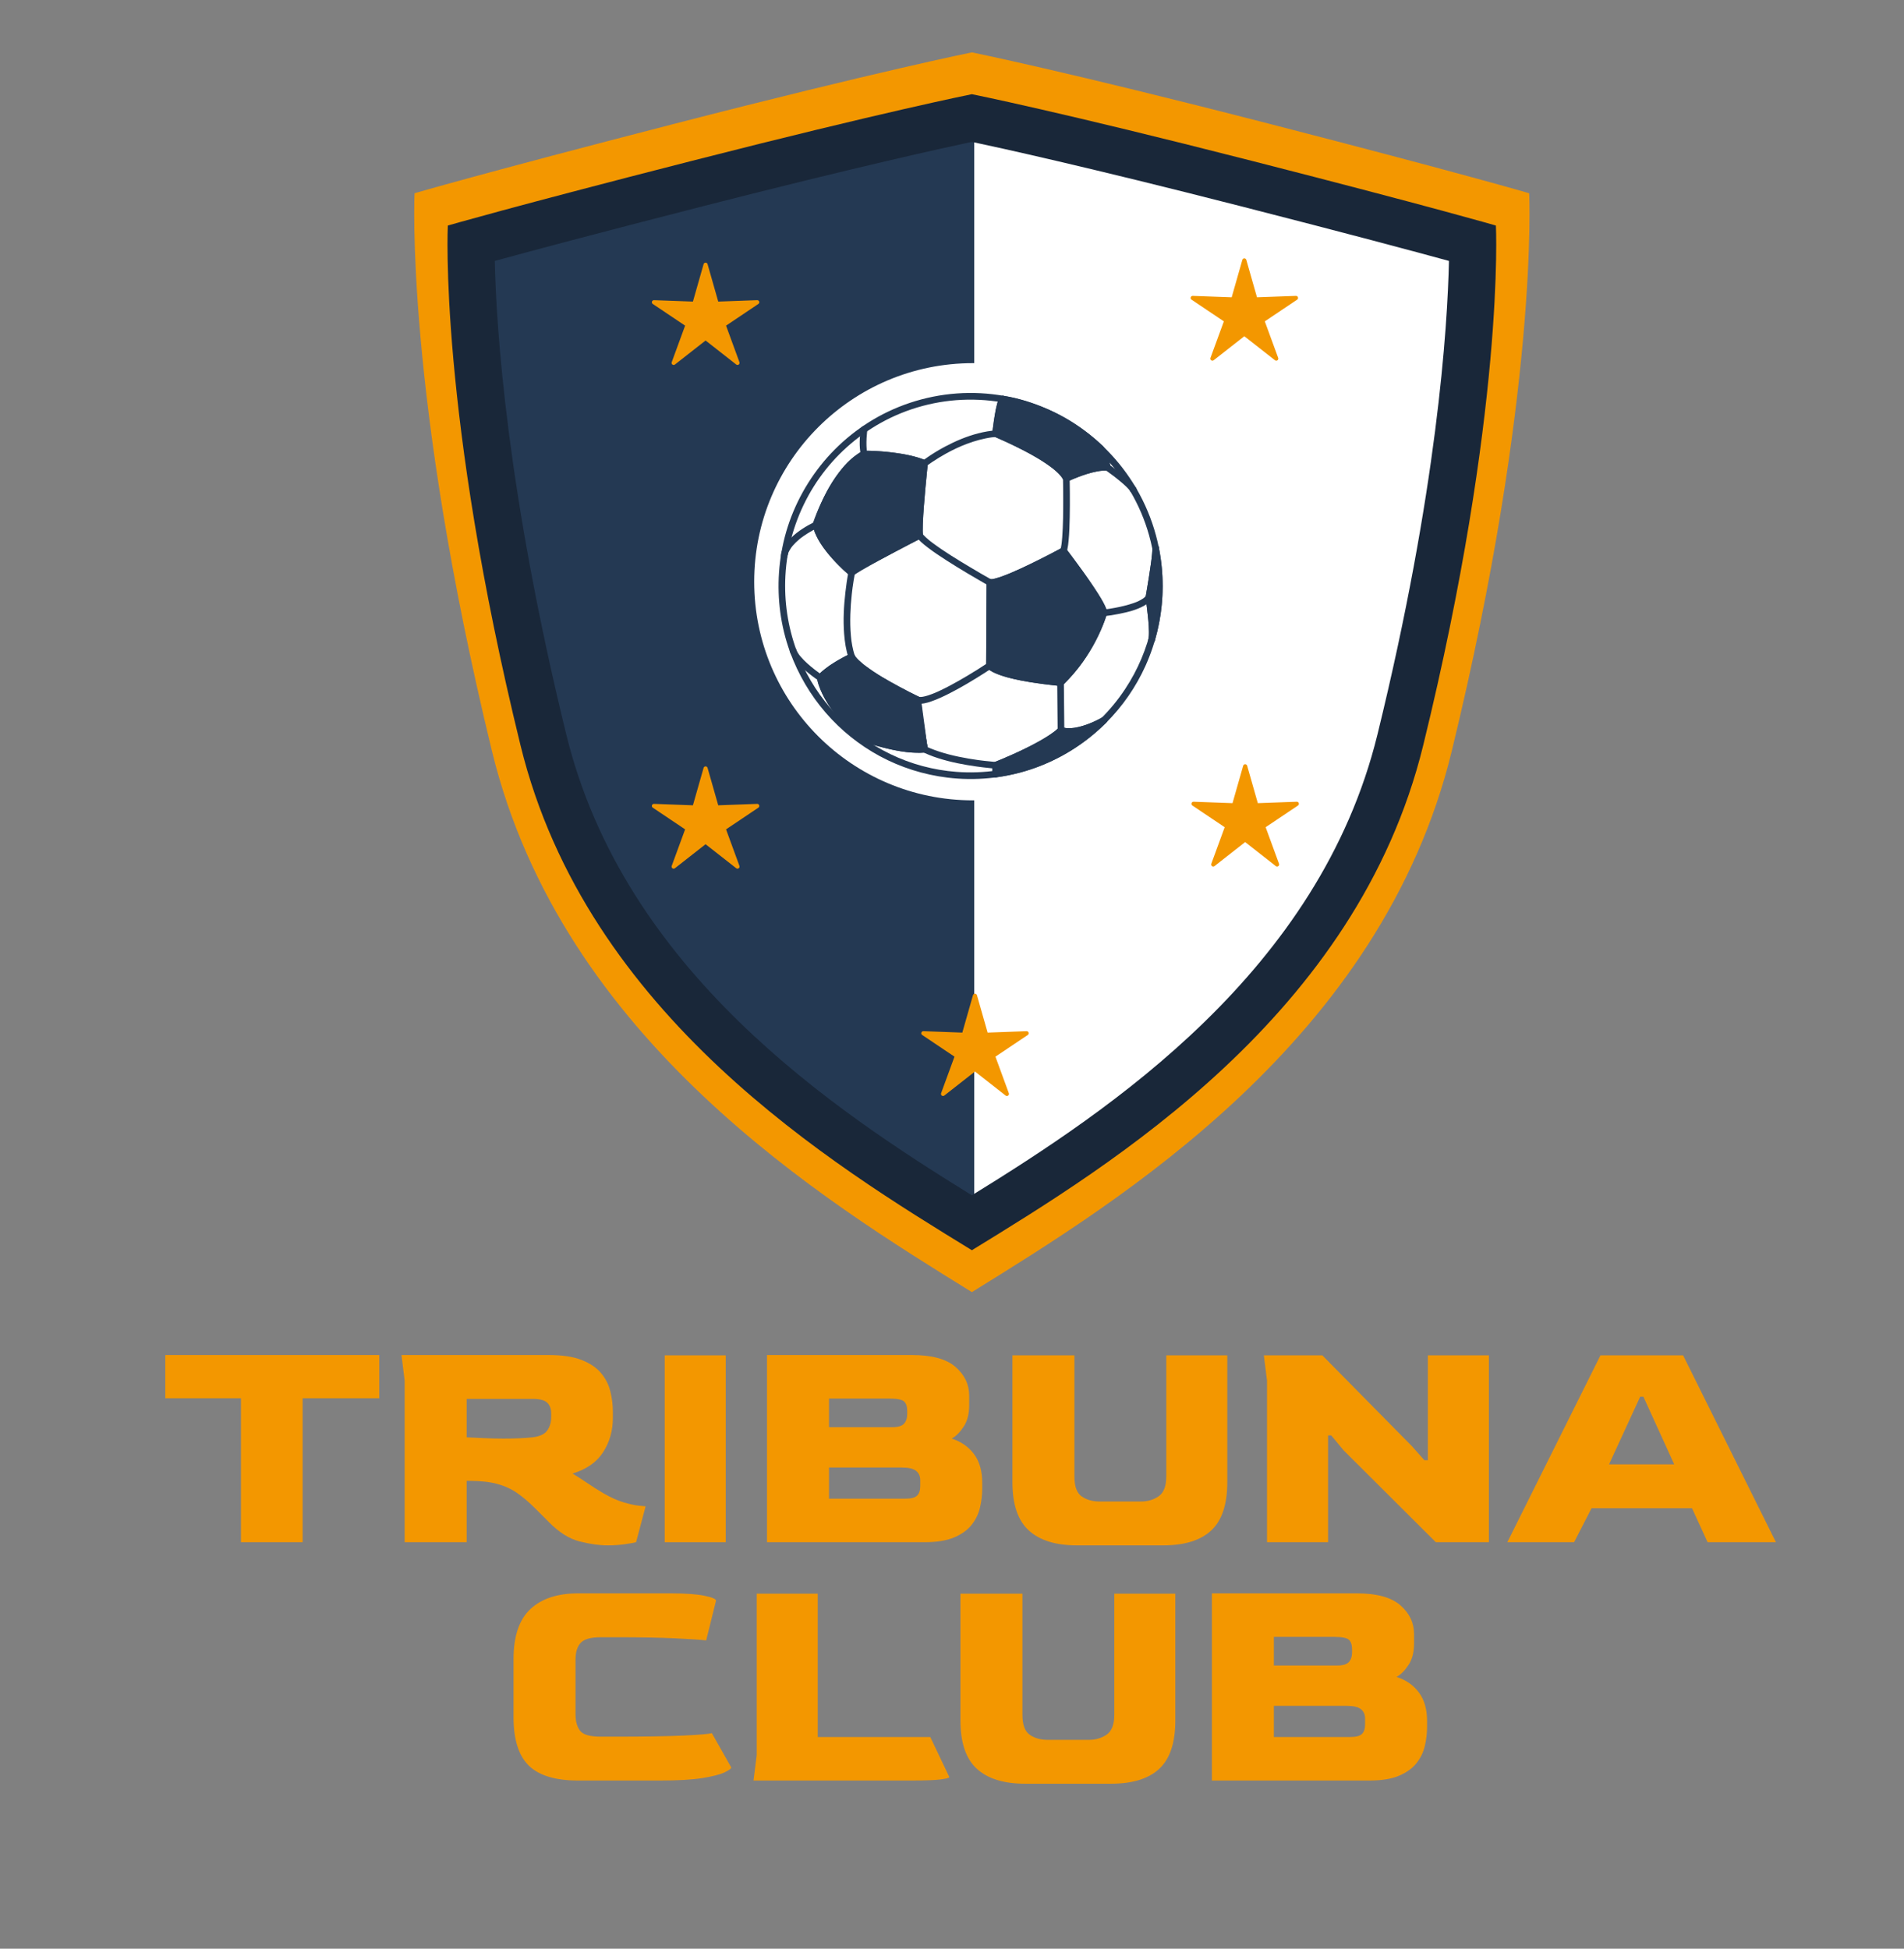 <?xml version="1.0" encoding="UTF-8" standalone="no"?>
<!DOCTYPE svg PUBLIC "-//W3C//DTD SVG 1.1//EN" "http://www.w3.org/Graphics/SVG/1.1/DTD/svg11.dtd">
<svg width="100%" height="100%" viewBox="0 0 512 524" version="1.1" xmlns="http://www.w3.org/2000/svg" xmlns:xlink="http://www.w3.org/1999/xlink" xml:space="preserve" xmlns:serif="http://www.serif.com/" style="fill-rule:evenodd;clip-rule:evenodd;stroke-linejoin:round;stroke-miterlimit:2;">
    <rect x="0" y="0" width="512" height="524" fill="#808080" stroke="none"/>
    <g id="Artboard1" transform="matrix(0.639,0,0,0.655,0,0)">
        <rect x="0" y="0" width="800" height="800" style="fill:none;"/>
        <g transform="matrix(2.436,0,0,2.039,-1246.44,42.976)">
            <g transform="matrix(4.573,0,0,5.332,679.569,239.077)">
                <path d="M0,-46.813C0,-46.813 -3.545,-46.099 -11.239,-44.116C-18.506,-42.243 -21.054,-41.494 -21.054,-41.494C-21.054,-41.494 -21.428,-34.001 -18.132,-20.44C-15.47,-9.492 -5.544,-3.432 0,0C5.544,-3.432 15.47,-9.492 18.131,-20.44C21.428,-34.001 21.053,-41.494 21.053,-41.494C21.053,-41.494 18.506,-42.243 11.238,-44.116C3.545,-46.099 0,-46.813 0,-46.813M0,-44.882C1.093,-44.649 4.602,-43.875 10.767,-42.286C15.083,-41.173 17.737,-40.456 19.167,-40.061C19.109,-37.381 18.695,-30.759 16.295,-20.887C13.962,-11.291 5.545,-5.676 0,-2.224C-5.545,-5.676 -13.962,-11.291 -16.295,-20.886C-18.695,-30.761 -19.109,-37.383 -19.167,-40.061C-17.738,-40.456 -15.083,-41.173 -10.767,-42.286C-4.602,-43.875 -1.093,-44.649 0,-44.882" style="fill:rgb(243,151,0);fill-rule:nonzero;"/>
            </g>
            <g transform="matrix(-0.893,0,0,1,1545.03,-157.376)">
                <path d="M973.048,166.835L973.048,380.706L939.785,360.764L913.573,333.265L896.301,303.698L886.053,271.651L874.008,188.502L973.046,162.12L973.048,166.835Z" style="fill:white;"/>
            </g>
            <g transform="matrix(0.858,0,0,1,-154.896,-157.376)">
                <path d="M973.048,166.835L973.048,380.706L939.785,360.764L913.573,333.265L896.301,303.698L886.053,271.651L874.008,188.502L973.046,162.12L973.048,166.835Z" style="fill:rgb(36,57,83);"/>
            </g>
            <g transform="matrix(0.528,0,0,0.615,86.974,-18.284)">
                <path d="M1122.7,321.26C1122.78,320.97 1123.05,320.769 1123.35,320.769C1123.65,320.769 1123.92,320.97 1124,321.26L1127.49,333.514L1140.23,333.048C1140.53,333.037 1140.8,333.227 1140.89,333.514C1140.99,333.801 1140.88,334.116 1140.63,334.284L1130.05,341.391L1134.43,353.357C1134.53,353.641 1134.44,353.959 1134.19,354.136C1133.95,354.313 1133.62,354.307 1133.38,354.121L1123.35,346.259L1113.32,354.121C1113.09,354.307 1112.75,354.313 1112.51,354.136C1112.26,353.959 1112.17,353.641 1112.27,353.357L1116.65,341.391L1106.07,334.284C1105.82,334.116 1105.71,333.801 1105.81,333.514C1105.9,333.227 1106.17,333.037 1106.48,333.048L1119.21,333.514L1122.7,321.26Z" style="fill:rgb(243,151,0);"/>
            </g>
            <g transform="matrix(4.3,0,0,4.972,679.569,230.643)">
                <path d="M0,-46.813C0,-46.813 -3.545,-46.099 -11.239,-44.116C-18.506,-42.243 -21.054,-41.494 -21.054,-41.494C-21.054,-41.494 -21.428,-34.001 -18.132,-20.44C-15.47,-9.492 -5.544,-3.432 0,0C5.544,-3.432 15.47,-9.492 18.131,-20.44C21.428,-34.001 21.053,-41.494 21.053,-41.494C21.053,-41.494 18.506,-42.243 11.238,-44.116C3.545,-46.099 0,-46.813 0,-46.813M0,-44.882C1.093,-44.649 4.602,-43.875 10.767,-42.286C15.083,-41.173 17.737,-40.456 19.167,-40.061C19.109,-37.381 18.695,-30.759 16.295,-20.887C13.962,-11.291 5.545,-5.676 0,-2.224C-5.545,-5.676 -13.962,-11.291 -16.295,-20.886C-18.695,-30.761 -19.109,-37.383 -19.167,-40.061C-17.738,-40.456 -15.083,-41.173 -10.767,-42.286C-4.602,-43.875 -1.093,-44.649 0,-44.882" style="fill:rgb(25,39,57);fill-rule:nonzero;"/>
            </g>
            <g transform="matrix(0.999,0,0,1.164,113.752,-286.173)">
                <path d="M439.991,494.505L439.991,469.605L426.909,469.605L426.909,462.129L463.902,462.129L463.902,469.605L450.655,469.605L450.655,494.505L439.991,494.505Z" style="fill:rgb(243,151,0);fill-rule:nonzero;"/>
                <path d="M503.423,495.054C501.957,495.054 500.326,494.825 498.531,494.367C496.735,493.909 494.958,492.782 493.199,490.987L490.89,488.678C489.791,487.579 488.737,486.681 487.73,485.985C486.722,485.288 485.577,484.766 484.294,484.418C483.012,484.07 481.399,483.896 479.457,483.896L479.017,483.896L479.017,494.505L468.299,494.505L468.299,466.581L467.749,462.129L493.199,462.129C495.544,462.129 497.44,462.413 498.888,462.981C500.335,463.549 501.453,464.3 502.241,465.235C503.029,466.169 503.569,467.223 503.862,468.395C504.155,469.568 504.302,470.759 504.302,471.968L504.302,473.013C504.302,475.211 503.743,477.181 502.626,478.921C501.508,480.662 499.74,481.899 497.321,482.632C498.237,483.181 499.108,483.74 499.932,484.308C500.757,484.876 501.7,485.472 502.763,486.095C503.972,486.791 505.099,487.295 506.143,487.606C507.188,487.918 508.058,488.11 508.754,488.183C509.451,488.257 509.854,488.293 509.964,488.293L508.315,494.505C507.875,494.614 507.206,494.734 506.308,494.862C505.41,494.99 504.449,495.054 503.423,495.054ZM485.393,476.585C486.31,476.585 487.198,476.567 488.059,476.53C488.921,476.494 489.699,476.439 490.395,476.366C491.641,476.219 492.493,475.825 492.951,475.184C493.409,474.542 493.638,473.764 493.638,472.848L493.638,472.243C493.638,471.437 493.409,470.814 492.951,470.374C492.493,469.934 491.66,469.715 490.45,469.715L479.017,469.715L479.017,476.366C479.933,476.402 480.941,476.448 482.041,476.503C483.14,476.558 484.258,476.585 485.393,476.585Z" style="fill:rgb(243,151,0);fill-rule:nonzero;"/>
                <rect x="513.262" y="462.184" width="10.554" height="32.32" style="fill:rgb(243,151,0);"/>
                <path d="M530.961,494.505L530.961,462.129L556.026,462.129C559.47,462.129 561.98,462.816 563.556,464.19C565.132,465.565 565.92,467.223 565.92,469.165L565.92,470.814C565.92,472.316 565.599,473.553 564.958,474.524C564.316,475.495 563.629,476.182 562.896,476.585C564.509,477.098 565.791,477.987 566.744,479.251C567.697,480.516 568.173,482.174 568.173,484.226L568.173,485.215C568.173,486.315 568.045,487.414 567.788,488.513C567.532,489.613 567.046,490.611 566.332,491.509C565.617,492.407 564.61,493.13 563.309,493.68C562.008,494.23 560.313,494.505 558.224,494.505L530.961,494.505ZM541.679,474.607L552.673,474.607C553.625,474.607 554.285,474.405 554.651,474.002C555.018,473.599 555.201,473.049 555.201,472.353L555.201,471.803C555.201,471.034 555.018,470.484 554.651,470.154C554.285,469.825 553.46,469.66 552.178,469.66L541.679,469.66L541.679,474.607ZM541.679,486.974L554.926,486.974C555.879,486.974 556.539,486.8 556.905,486.452C557.271,486.104 557.455,485.545 557.455,484.775L557.455,483.786C557.455,483.09 557.217,482.549 556.74,482.165C556.264,481.78 555.439,481.587 554.267,481.587L541.679,481.587L541.679,486.974Z" style="fill:rgb(243,151,0);fill-rule:nonzero;"/>
                <path d="M584.553,495.054C580.889,495.054 578.113,494.193 576.226,492.471C574.339,490.748 573.395,487.964 573.395,484.116L573.395,462.184L584.114,462.184L584.114,483.126C584.114,484.849 584.535,486.003 585.378,486.589C586.221,487.176 587.265,487.469 588.511,487.469L595.602,487.469C596.774,487.469 597.8,487.166 598.68,486.562C599.559,485.957 599.999,484.812 599.999,483.126L599.999,462.184L610.552,462.184L610.552,484.116C610.552,487.964 609.627,490.748 607.777,492.471C605.926,494.193 603.15,495.054 599.449,495.054L584.553,495.054Z" style="fill:rgb(243,151,0);fill-rule:nonzero;"/>
                <path d="M617.423,494.505L617.423,466.581L616.874,462.184L626.987,462.184L642.488,477.905L644.632,480.323L645.236,480.323L645.236,462.184L655.79,462.184L655.79,494.505L646.611,494.505L630.67,478.619L628.527,476.036L627.977,476.036L627.977,494.505L617.423,494.505Z" style="fill:rgb(243,151,0);fill-rule:nonzero;"/>
                <path d="M658.978,494.505L675.083,462.184L689.375,462.184L705.425,494.505L693.607,494.505L690.914,488.623L673.544,488.623L670.521,494.505L658.978,494.505ZM676.567,481.038L687.836,481.038L682.504,469.33L681.954,469.33L676.567,481.038Z" style="fill:rgb(243,151,0);fill-rule:nonzero;"/>
                <path d="M498.283,535.729C494.362,535.729 491.522,534.868 489.763,533.146C488.004,531.424 487.125,528.639 487.125,524.791L487.125,514.732C487.125,510.775 488.096,507.889 490.038,506.075C491.98,504.261 494.729,503.354 498.283,503.354L514.333,503.354C516.862,503.354 518.795,503.492 520.132,503.766C521.47,504.041 522.139,504.325 522.139,504.618L520.435,511.489C519.519,511.379 517.732,511.26 515.075,511.132C512.419,511.004 509.075,510.94 505.044,510.94L502.241,510.94C500.518,510.94 499.355,511.26 498.75,511.901C498.146,512.543 497.843,513.523 497.843,514.842L497.843,524.241C497.843,525.487 498.109,526.449 498.64,527.127C499.172,527.805 500.372,528.144 502.241,528.144L504.494,528.144C509.735,528.144 513.729,528.08 516.477,527.952C519.225,527.823 520.874,527.686 521.424,527.539L524.777,533.476C524.777,533.659 524.401,533.934 523.65,534.3C522.899,534.667 521.635,534.997 519.858,535.29C518.08,535.583 515.616,535.729 512.465,535.729L498.283,535.729Z" style="fill:rgb(243,151,0);fill-rule:nonzero;"/>
                <path d="M528.625,535.729L529.174,531.332L529.174,503.409L539.728,503.409L539.728,528.199L559.186,528.199L562.484,535.125C562.484,535.271 561.989,535.409 561,535.537C560.011,535.665 558.307,535.729 555.888,535.729L528.625,535.729Z" style="fill:rgb(243,151,0);fill-rule:nonzero;"/>
                <path d="M575.566,536.279C571.902,536.279 569.126,535.418 567.239,533.696C565.352,531.973 564.408,529.188 564.408,525.341L564.408,503.409L575.126,503.409L575.126,524.351C575.126,526.074 575.548,527.228 576.391,527.814C577.234,528.401 578.278,528.694 579.524,528.694L586.615,528.694C587.787,528.694 588.813,528.391 589.693,527.787C590.572,527.182 591.012,526.037 591.012,524.351L591.012,503.409L601.565,503.409L601.565,525.341C601.565,529.188 600.64,531.973 598.79,533.696C596.939,535.418 594.163,536.279 590.462,536.279L575.566,536.279Z" style="fill:rgb(243,151,0);fill-rule:nonzero;"/>
                <path d="M607.887,535.729L607.887,503.354L632.951,503.354C636.396,503.354 638.906,504.041 640.482,505.415C642.058,506.79 642.845,508.448 642.845,510.39L642.845,512.039C642.845,513.541 642.525,514.778 641.883,515.749C641.242,516.72 640.555,517.407 639.822,517.81C641.435,518.323 642.717,519.212 643.67,520.476C644.623,521.74 645.099,523.399 645.099,525.451L645.099,526.44C645.099,527.539 644.971,528.639 644.714,529.738C644.458,530.837 643.972,531.836 643.258,532.734C642.543,533.632 641.535,534.355 640.234,534.905C638.934,535.455 637.239,535.729 635.15,535.729L607.887,535.729ZM618.605,515.832L629.598,515.832C630.551,515.832 631.211,515.63 631.577,515.227C631.944,514.824 632.127,514.274 632.127,513.578L632.127,513.028C632.127,512.259 631.944,511.709 631.577,511.379C631.211,511.049 630.386,510.885 629.104,510.885L618.605,510.885L618.605,515.832ZM618.605,528.199L631.852,528.199C632.805,528.199 633.464,528.025 633.831,527.677C634.197,527.329 634.38,526.77 634.38,526L634.38,525.011C634.38,524.315 634.142,523.774 633.666,523.389C633.19,523.005 632.365,522.812 631.192,522.812L618.605,522.812L618.605,528.199Z" style="fill:rgb(243,151,0);fill-rule:nonzero;"/>
            </g>
            <g transform="matrix(0.985,0,0,0.985,10.478,-5.482)">
                <g transform="matrix(0.722,0,0,0.841,-27.233,-122.726)">
                    <circle cx="978.803" cy="268.497" r="53.13" style="fill:white;"/>
                </g>
                <g transform="matrix(0.894,0,0,0.894,71.887,10.925)">
                    <g transform="matrix(0.035,0,0,0.041,665.063,22.185)">
                        <path d="M1439.5,1785.5C1453.4,1853.8 1460.6,1924.5 1460.6,1996.9C1460.6,2100.9 1445.6,2201.3 1417.7,2296.2C1430.3,2247.8 1402,2060.6 1402,2060.6C1402,2060.6 1444.9,1817.2 1439.5,1785.5Z" style="fill:rgb(36,57,83);fill-rule:nonzero;"/>
                        <path d="M1421.6,1790.4C1447.6,1919.4 1449,2055.6 1425.2,2184.8C1418.6,2220.7 1410.1,2256.2 1399.8,2291.2C1411.7,2294.5 1423.7,2297.8 1435.6,2301.1C1439.4,2286.2 1439.6,2270.1 1439.5,2254.8C1439.4,2234.9 1438.1,2214.9 1436.4,2195.1C1433.2,2156.5 1428.6,2118 1423.3,2079.7C1422.2,2071.7 1421.1,2063.6 1419.9,2055.6L1419.9,2065.5C1424.9,2037.1 1429.6,2008.7 1434.2,1980.3C1442.2,1931 1450,1881.5 1455.5,1831.9C1457.4,1815.1 1460,1797.5 1457.3,1780.6C1455.7,1770.7 1443.4,1765.2 1434.5,1767.6C1424.1,1770.5 1420.1,1780.4 1421.6,1790.4C1421.7,1790.8 1421.1,1784.2 1421.2,1788C1421.2,1789.1 1421.3,1790.1 1421.3,1791.2C1421.4,1793.7 1421.3,1796.3 1421.2,1798.8C1420.9,1805.6 1420.4,1812.3 1419.7,1819.1C1418.9,1828 1417.8,1836.8 1416.8,1845.7C1416.2,1850.5 1415.6,1855.3 1415,1860.1C1414.8,1861.3 1414.7,1862.5 1414.5,1863.7C1414.4,1864.5 1414.3,1865.3 1414.2,1866.1C1414.2,1866.2 1414.8,1862.1 1414.5,1864.2C1414.1,1866.9 1413.8,1869.5 1413.4,1872.2C1407.5,1914.9 1400.7,1957.6 1393.6,2000.1C1391.2,2014.6 1388.8,2029 1386.3,2043.4C1385,2051.1 1383.2,2058.5 1384.3,2066.3C1384.8,2070 1385.4,2073.6 1385.9,2077.3C1386.3,2080.4 1386.8,2083.5 1387.2,2086.5C1387.5,2088.4 1387.7,2090.3 1388,2092.2C1388.4,2095.4 1387.4,2087.7 1387.8,2091C1388,2092.1 1388.1,2093.3 1388.3,2094.4C1391.1,2115.4 1393.6,2136.4 1395.8,2157.4C1400.3,2199.7 1405.3,2243.3 1401.1,2285.8C1400.8,2288.9 1401.9,2281.2 1401.3,2284.1C1401.1,2285 1401,2285.9 1400.9,2286.7C1400.6,2288.2 1400.3,2289.7 1399.9,2291.1C1397.5,2300.5 1403,2311.7 1412.9,2313.9C1422.8,2316.2 1432.8,2310.9 1435.7,2300.9C1474,2170.2 1487.3,2032.1 1474.6,1896.5C1470.9,1857.5 1465.2,1818.7 1457.5,1780.4C1455.5,1770.6 1443.8,1764.9 1434.7,1767.4C1424.4,1770.4 1419.7,1780.5 1421.6,1790.4Z" style="fill:rgb(36,57,83);fill-rule:nonzero;"/>
                    </g>
                    <g transform="matrix(0.035,0,0,0.041,665.063,22.185)">
                        <path d="M909.5,2800.6C909.5,2800.6 977.6,2838 1148.9,2746.8C988.9,2906 778.2,3014.4 543.2,3045.5L543.2,2996.1C543.1,2996.2 820.4,2888.5 909.5,2800.6Z" style="fill:rgb(36,57,83);fill-rule:nonzero;"/>
                        <path d="M900.1,2816.7C912.8,2823.6 928.5,2825.5 942.6,2826.5C980.5,2829.1 1019.5,2820.1 1055.2,2808.2C1090.8,2796.3 1125.1,2780.6 1158.2,2763C1150.7,2753.3 1143.2,2743.6 1135.7,2733.8C1073.1,2796 1006.7,2847.5 930.8,2892.4C853.8,2937.9 775.5,2971.7 689.7,2996.2C665.7,3003.1 641.4,3009.1 616.9,3014.3C604.2,3017 591.5,3019.4 578.8,3021.6C572.7,3022.6 566.7,3023.6 560.6,3024.6C557.2,3025.1 553.8,3025.6 550.4,3026.1C549,3026.3 547.7,3026.5 546.3,3026.7C545.8,3026.8 540.4,3027.5 543.1,3027.2C549.3,3033.4 555.5,3039.6 561.7,3045.8L561.7,2996.4C557.2,3002.4 552.6,3008.3 548.1,3014.3C583,3000.7 617.5,2985.9 651.7,2970.7C715.4,2942.4 778.6,2912.2 838.2,2876C867.9,2858 897.7,2838.3 922.6,2813.9C929.8,2806.9 929.6,2794.7 922.6,2787.6C915.4,2780.4 903.5,2780.6 896.3,2787.6C891.6,2792.2 886.7,2796.6 881.6,2800.9C879.2,2802.9 876.7,2804.9 874.3,2806.9C872.9,2808 870,2810.2 873.2,2807.7C871.5,2809 869.9,2810.2 868.2,2811.5C855.6,2820.9 842.5,2829.6 829.1,2837.9C799.3,2856.5 768.5,2873.3 737.2,2889.2C706.5,2904.8 675.3,2919.6 643.8,2933.7C630.2,2939.8 616.6,2945.8 602.9,2951.7C599.9,2953 597,2954.3 594,2955.5C592.5,2956.1 591,2956.8 589.5,2957.4C588.8,2957.7 588.2,2958 587.5,2958.2C584.5,2959.5 590.7,2956.9 588.5,2957.8C583.3,2960 578.1,2962.2 572.9,2964.3C561.3,2969.1 549.7,2973.9 537.9,2978.4C530.2,2981.4 524.3,2987.5 524.3,2996.3L524.3,3045.7C524.3,3054.8 532.9,3065.6 542.9,3064.3C635,3052 725.1,3028.6 811,2993.2C894.5,2958.7 973.6,2914.3 1046,2860C1086.8,2829.4 1125.6,2796.1 1161.8,2760.1C1177.1,2745 1157.7,2721.2 1139.3,2730.9C1091.5,2756.3 1042.9,2777.7 988.4,2786.9C986.4,2787.2 984.4,2787.5 982.4,2787.8C980.3,2788.1 978.7,2789.5 982.7,2787.8C981.9,2788.1 980.7,2788 979.9,2788.1C975.9,2788.6 971.8,2789 967.7,2789.2C960.8,2789.7 953.9,2789.8 947,2789.5C944.3,2789.4 941.5,2789.2 938.8,2789C937.7,2788.9 936.5,2788.8 935.4,2788.7C930.3,2788.2 939.8,2789.5 936,2788.8C932.1,2788.1 928.3,2787.5 924.5,2786.5C921.9,2785.8 919.5,2784.9 916.9,2784C914.2,2783.1 922.8,2786.6 919.2,2785C919,2784.9 918.8,2784.8 918.6,2784.7C909.8,2779.9 898.4,2782.5 893.2,2791.4C888.5,2799.7 891.3,2811.8 900.1,2816.7Z" style="fill:rgb(36,57,83);fill-rule:nonzero;"/>
                    </g>
                    <g transform="matrix(0.035,0,0,0.041,665.063,22.185)">
                        <path d="M923.3,1800.6C923.3,1800.6 1150.6,2095.2 1148.9,2147.2C1148.9,2147.2 1090.2,2362.6 907,2535.8C907,2535.8 580.3,2508.6 508.5,2441.7L511,1977.4C580.3,1985.9 923.3,1800.6 923.3,1800.6Z" style="fill:rgb(36,57,83);fill-rule:nonzero;"/>
                        <path d="M907.3,1809.9C928.1,1836.9 948.5,1864.1 968.6,1891.6C1007,1943.8 1044.9,1996.5 1080,2051C1094.4,2073.3 1108.5,2096 1120.4,2119.8C1121.5,2122.1 1122.6,2124.3 1123.7,2126.6C1124.2,2127.6 1124.6,2128.6 1125.1,2129.7C1126.4,2132.6 1126.3,2132.8 1125.1,2129.5C1126.5,2133.3 1128.1,2136.9 1129.2,2140.8C1129.6,2142.3 1130,2143.7 1130.3,2145.2C1130.4,2145.9 1130.5,2146.6 1130.7,2147.2C1131.4,2150 1130.4,2141.1 1130.4,2144.9C1130.4,2150.1 1132.2,2139.4 1130.8,2143.2C1126.1,2156.3 1122.3,2169.7 1117.5,2182.8C1115.3,2188.6 1113.1,2194.4 1110.8,2200.1C1109.5,2203.3 1108.2,2206.5 1106.9,2209.7C1106.2,2211.3 1105.6,2212.9 1104.9,2214.4C1104.7,2214.8 1103.2,2218.4 1104.5,2215.4C1105.7,2212.5 1104,2216.4 1103.8,2217C1097.1,2232.8 1089.9,2248.3 1082.3,2263.7C1063.3,2302.1 1041.9,2339.4 1018.1,2375C989.4,2417.9 959.5,2455.6 923.3,2493.4C913.8,2503.4 904,2513.1 894,2522.5C898.4,2520.7 902.8,2518.9 907.1,2517.1C896.1,2516.2 885.1,2515.1 874.1,2513.9C862.1,2512.6 850.2,2511.3 838.3,2509.9C831.2,2509 824,2508.2 816.9,2507.2C813.2,2506.7 809.5,2506.2 805.8,2505.7C804.7,2505.6 802.2,2505.3 807.1,2505.9C806.1,2505.8 805.1,2505.6 804.1,2505.5C801.9,2505.2 799.6,2504.9 797.4,2504.6C728.6,2495 659.1,2483.7 592.8,2462.5C584.6,2459.9 576.5,2457.1 568.5,2454C566.8,2453.3 565.1,2452.7 563.4,2452C562,2451.4 554.9,2449.2 560.9,2451C557.4,2449.9 553.9,2447.9 550.6,2446.3C544.6,2443.4 538.7,2440.3 533,2436.7C530.4,2435.1 527.9,2433.3 525.4,2431.5C522.9,2429.7 526.9,2431.7 527,2432.7C527,2432.5 525.3,2431.4 525.2,2431.2C524.1,2430.2 522.9,2429.3 521.8,2428.3C523.6,2432.7 525.4,2437.1 527.2,2441.4C527.3,2426 527.4,2410.6 527.4,2395.2C527.6,2358.2 527.8,2321.2 528,2284.2C528.2,2239.6 528.5,2195.1 528.7,2150.5C528.9,2111.8 529.1,2073.1 529.3,2034.4C529.4,2015.7 530.6,1996.6 529.6,1978L529.6,1977.2C523.4,1983.4 517.2,1989.6 511,1995.8C521.7,1997 533,1994.7 543.4,1992.5C556.8,1989.6 570,1985.4 583,1980.9C619.2,1968.4 654.4,1953.2 689.3,1937.5C757.1,1907 823.7,1873.7 889.6,1839.3C904,1831.8 918.5,1824.2 932.8,1816.5C941.6,1811.7 944.4,1799.5 939.5,1791.1C934.3,1782.2 923,1779.7 914.1,1784.4C874.7,1805.7 834.8,1826.2 794.7,1846.2C758.8,1864.1 722.7,1881.7 686.3,1898.4C668.2,1906.7 650.1,1914.7 631.8,1922.5C637,1920.3 630.4,1923.1 629.4,1923.5C627.1,1924.4 624.9,1925.4 622.6,1926.3C618.2,1928.1 613.8,1929.9 609.3,1931.7C601.3,1934.9 593.2,1938 585.1,1941C570,1946.5 554.6,1951.7 539,1955.6C535.8,1956.4 532.6,1957.1 529.3,1957.7C527.9,1958 526.6,1958.2 525.2,1958.4C524.5,1958.5 523.9,1958.6 523.2,1958.7C519.1,1959.4 527.9,1958.3 525,1958.5C520.4,1958.8 515.9,1959.3 511.2,1958.8C501.2,1957.6 492.7,1968.2 492.6,1977.4C492.4,2012.6 492.2,2047.8 492,2083C491.6,2151.7 491.3,2220.4 490.9,2289.1C490.6,2337.4 490.4,2385.7 490.1,2434C490.1,2438.1 489.6,2442.7 490.7,2446.6C493.1,2455.4 503.2,2461.6 510.3,2466.4C515.8,2470.1 521.5,2473.4 527.4,2476.4C558.8,2492.3 593.2,2502.4 627.2,2510.9C700.1,2529.1 774.9,2539.8 849.5,2548.4C867.9,2550.5 886.4,2552.8 904.9,2554.1C908.3,2554.3 910.9,2554.1 914.4,2552.7C922,2549.5 928.7,2541 934.5,2535.1C940.1,2529.5 945.7,2523.9 951.1,2518.1C971.8,2496.4 991.3,2473.6 1009.7,2449.9C1066.8,2376.2 1113.2,2294.7 1147.5,2208C1154.4,2190.4 1161,2172.6 1166.3,2154.5C1171.2,2137.8 1161.1,2118.5 1154.1,2103.9C1141,2076.9 1124.7,2051.3 1108.4,2026.1C1088.2,1995 1067.1,1964.5 1045.6,1934.3C1012.9,1888.4 979.4,1843.1 945.2,1798.4C943.4,1796 941.5,1793.6 939.7,1791.2C933.6,1783.3 923.7,1779 914.3,1784.5C906.1,1789.1 901.1,1802 907.3,1809.9Z" style="fill:rgb(36,57,83);fill-rule:nonzero;"/>
                    </g>
                    <g transform="matrix(0.035,0,0,0.041,665.063,22.185)">
                        <path d="M144.6,2906.9L144.6,2907C1,2919.4 -204.4,2842.6 -204.4,2842.6C-424.7,2652 -439.6,2508.4 -439.6,2508.4C-390,2450.7 -263.8,2391.5 -263.8,2391.5C-214.3,2480 107.5,2632.2 107.5,2632.2C105,2681.1 143.4,2900.3 144.6,2906.9Z" style="fill:rgb(36,57,83);fill-rule:nonzero;"/>
                        <path d="M126.7,2911.8C132.7,2904.1 138.6,2896.2 144.6,2888.4C115.2,2890.9 85.5,2889.7 56.2,2886.8C52.3,2886.4 48.5,2886 44.6,2885.5C42.8,2885.3 41,2885.1 39.3,2884.9C38.4,2884.8 37.5,2884.7 36.6,2884.6C36.3,2884.6 32.7,2884.1 34.6,2884.3C36.6,2884.6 33.7,2884.2 33.5,2884.1C32.6,2884 31.7,2883.9 30.8,2883.7C28.7,2883.4 26.7,2883.1 24.6,2882.8C20.8,2882.2 16.9,2881.6 13.1,2881C-2,2878.5 -17.1,2875.6 -32.1,2872.4C-79.6,2862.3 -126.5,2849.3 -172.5,2834C-181.5,2831 -190.6,2828 -199.5,2824.6C-196.8,2826.2 -194,2827.8 -191.3,2829.4C-228.9,2796.8 -264.7,2762.2 -297.5,2724.7C-304.6,2716.6 -311.5,2708.5 -318.2,2700.2C-321.1,2696.6 -324,2693 -326.9,2689.3C-327.6,2688.4 -331.3,2683.7 -329.2,2686.4C-330.9,2684.2 -332.5,2682 -334.2,2679.8C-344.5,2666 -354.4,2651.9 -363.7,2637.4C-378.1,2614.8 -391.2,2591.3 -402.1,2566.8C-402.6,2565.7 -403.1,2564.5 -403.6,2563.4C-405.7,2558.7 -402.7,2565.6 -403.7,2563.2C-404.6,2560.9 -405.6,2558.7 -406.5,2556.4C-408.2,2552.1 -409.8,2547.9 -411.3,2543.5C-413.6,2536.9 -415.8,2530.1 -417.6,2523.3C-418.9,2518.5 -420.1,2513.7 -421,2508.8C-421.2,2507.5 -421.4,2506.2 -421.7,2504.9C-422.2,2502.1 -420.9,2511.4 -421.2,2508.4C-423,2512.8 -424.8,2517.2 -426.6,2521.5C-415.8,2509 -403.3,2498.1 -390.3,2488C-393.3,2490.3 -388.3,2486.5 -387.6,2486C-385.8,2484.7 -384.1,2483.4 -382.3,2482.1C-378.7,2479.5 -375.1,2476.9 -371.5,2474.4C-364,2469.2 -356.3,2464.2 -348.6,2459.3C-323.4,2443.4 -297.2,2428.8 -270.6,2415.3C-265.3,2412.6 -260,2409.9 -254.6,2407.4C-263.1,2405.2 -271.5,2403 -280,2400.7C-266.2,2425.1 -243.4,2444.5 -221.7,2461.7C-191.8,2485.3 -160,2506.5 -127.6,2526.4C-67.6,2563.3 -5.4,2596.7 57.6,2628.2C71,2634.9 84.4,2641.6 98,2648C94.9,2642.7 91.9,2637.3 88.8,2632C88.1,2647.1 89.9,2662.5 91.5,2677.5C94,2701 97.1,2724.5 100.5,2747.9C106.8,2792.1 113.8,2836.2 121.3,2880.2C123.1,2891 124.9,2901.4 126.7,2911.8C128.4,2921.7 140.5,2927.2 149.5,2924.8C159.9,2921.9 164.2,2911.9 162.5,2902C157.7,2874.8 153.2,2847.6 148.8,2820.3C145,2796.7 141.3,2773 137.9,2749.4C137,2743.5 136.2,2737.5 135.4,2731.6C135,2728.9 134.7,2726.2 134.3,2723.5C134,2721.4 133.7,2718.7 134.2,2722.4C134,2720.9 133.8,2719.3 133.6,2717.8C132.2,2706.8 130.8,2695.8 129.5,2684.7C127.6,2667.4 125.3,2649.7 126.1,2632.3C126.4,2626.3 122.5,2618.9 116.9,2616.3C79.4,2598.5 42.4,2579.5 5.8,2559.9C-60.7,2524.4 -127.3,2487 -187.6,2441.6C-189.4,2440.3 -191.1,2438.9 -192.9,2437.6C-195,2436 -189.3,2440.5 -192.5,2437.9C-193.4,2437.2 -194.4,2436.4 -195.3,2435.7C-198.9,2432.8 -202.5,2429.9 -206,2427C-212.4,2421.7 -218.6,2416.1 -224.6,2410.4C-229.8,2405.3 -234.9,2400.1 -239.5,2394.5C-240,2394 -240.4,2393.4 -240.8,2392.9C-243.3,2389.9 -241.4,2393.5 -240.2,2393.7C-240.9,2393.6 -242.6,2390.4 -243,2389.8C-244.7,2387.4 -246.3,2384.9 -247.7,2382.3C-253,2373 -264.1,2371.4 -273.1,2375.6C-293.8,2385.3 -314,2396.2 -333.8,2407.5C-370.8,2428.6 -407.8,2451.8 -438.8,2481.1C-446.5,2488.4 -457.6,2497.5 -458,2508.6C-458.1,2510.7 -457.5,2512.9 -457.1,2515C-456.6,2518.5 -455.9,2522 -455.1,2525.4C-451.4,2541.8 -445.7,2557.7 -439.2,2573.2C-410.2,2642.8 -365.4,2704.8 -315.2,2760.5C-296.9,2780.9 -277.6,2800.4 -257.7,2819.3C-246.6,2829.8 -235.3,2840.1 -223.8,2850.2C-218.7,2854.7 -213.9,2858.9 -207.5,2861.2C-187.4,2868.6 -167,2875.1 -146.5,2881.3C-107.2,2893.2 -67.4,2903.4 -27.2,2911.4C18.9,2920.5 66.1,2927.2 113.2,2927C123.8,2927 134.3,2926.5 144.8,2925.7C157.7,2924.6 164.8,2914.8 162.7,2902.2L162.7,2902.1C161.1,2892.2 148.8,2886.7 139.9,2889.1C129.2,2891.9 125,2901.9 126.7,2911.8Z" style="fill:rgb(36,57,83);fill-rule:nonzero;"/>
                    </g>
                    <g transform="matrix(0.035,0,0,0.041,665.063,22.185)">
                        <path d="M144.6,1312.9C144.6,1312.9 107.5,1657 117.4,1713.9C117.4,1713.9 -249,1900.9 -263.8,1923.1C-263.8,1923.1 -438,1780.8 -463.5,1655.8C-463.5,1655.8 -367.7,1352.5 -194.3,1260.9C-194.4,1260.9 8.5,1258.5 144.6,1312.9Z" style="fill:rgb(36,57,83);fill-rule:nonzero;"/>
                        <path d="M126,1312.9C121.7,1353 117.7,1393.2 114,1433.3C107.5,1502.8 101.2,1572.5 98.2,1642.3C97.1,1667.5 95.3,1693.8 99.5,1718.8C102.3,1711.8 105.2,1704.8 108,1697.8C65.9,1719.3 23.9,1741.1 -18.1,1763C-86.4,1798.7 -154.8,1834.4 -221.5,1873C-233.6,1880 -245.8,1887.1 -257.5,1894.8C-265.7,1900.1 -274.3,1905.6 -279.9,1913.7C-270.2,1912.4 -260.5,1911.2 -250.7,1909.9C-271.5,1892.9 -291.1,1874.3 -310.1,1855.4C-328.8,1836.8 -346.7,1817.5 -363.7,1797.3C-368.2,1791.9 -372.6,1786.5 -376.9,1781.1C-378.1,1779.6 -379.2,1778.1 -380.4,1776.6C-378.5,1779.1 -380.8,1776.1 -381.5,1775.2C-383.8,1772.2 -386.1,1769.1 -388.3,1766.1C-396.7,1754.5 -404.8,1742.7 -412.2,1730.4C-420.2,1717.2 -427.3,1703.6 -433.6,1689.5C-433.7,1689.2 -434.7,1686.8 -433.9,1688.9C-433,1691 -434.3,1688 -434.4,1687.6C-435.1,1685.7 -435.9,1683.9 -436.6,1682C-437.8,1678.8 -439,1675.5 -440,1672.3C-442.3,1665.3 -444.2,1658.1 -445.7,1650.9L-445.7,1660.8C-442.5,1650.6 -438.8,1640.5 -435.1,1630.5C-430.8,1619 -426.4,1607.7 -421.8,1596.3C-420.6,1593.2 -419.3,1590.2 -418,1587.1C-417.6,1586.1 -417.2,1585.1 -416.7,1584.1C-416.8,1584.4 -418.5,1588.4 -417.3,1585.5C-416.4,1583.4 -415.5,1581.4 -414.7,1579.3C-411.5,1571.9 -408.2,1564.5 -404.9,1557.1C-389.4,1523.1 -372.3,1489.7 -353.3,1457.5C-342.9,1440 -332,1422.8 -320.3,1406.1C-317.6,1402.2 -314.8,1398.3 -312,1394.5C-310.5,1392.5 -309,1390.5 -307.5,1388.4C-306.6,1387.2 -305.7,1386 -304.8,1384.8C-304.5,1384.4 -301.4,1380.3 -304,1383.8C-297.7,1375.7 -291.2,1367.7 -284.5,1360C-269.7,1342.9 -253.8,1326.7 -236.6,1312.1C-234.6,1310.4 -232.6,1308.7 -230.5,1307C-229.4,1306.1 -228.3,1305.2 -227.1,1304.3C-226.3,1303.7 -222.8,1301 -226.3,1303.7C-222,1300.4 -217.6,1297.2 -213.1,1294.1C-204.1,1287.9 -194.7,1282.2 -185,1277C-188.1,1277.8 -191.2,1278.7 -194.4,1279.5C-169.1,1279.2 -143.7,1280.3 -118.5,1281.9C-92.4,1283.5 -66.4,1285.7 -40.5,1288.9C-37.1,1289.3 -33.6,1289.7 -30.2,1290.2C-28.5,1290.4 -26.7,1290.6 -25,1290.9C-29.1,1290.3 -23.3,1291.1 -23,1291.2C-15.9,1292.2 -8.8,1293.2 -1.8,1294.4C13.2,1296.8 28.1,1299.5 43,1302.7C75.8,1309.7 108.3,1318.6 139.5,1331C148.5,1334.6 160.3,1327.1 162.3,1318C164.7,1307.3 159,1299 149.3,1295.2C96.8,1274.3 40.8,1262.9 -14.9,1255.2C-61.8,1248.7 -109.1,1244.7 -156.4,1243.1C-167.8,1242.7 -179.2,1242.5 -190.6,1242.5C-205.9,1242.5 -220.4,1254.1 -232.6,1262.5C-272.5,1290.1 -305.7,1325.5 -335.1,1363.8C-387.3,1431.9 -426.5,1509.5 -458.7,1588.8C-466.5,1608 -473.9,1627.4 -480.4,1647.1C-484.4,1659.3 -479.2,1672.6 -475.2,1684.3C-467.1,1708.3 -455.6,1731.1 -442.3,1752.6C-415.8,1795.5 -382.7,1834.4 -347.7,1870.5C-326.4,1892.5 -304.1,1913.7 -280.6,1933.4C-279.4,1934.4 -278.3,1935.4 -277.1,1936.3C-267.4,1944.2 -255.2,1943.1 -247.9,1932.5C-249.1,1934.3 -251.9,1936.6 -248.9,1934.2C-247.1,1932.7 -242.7,1930.1 -249.1,1934.2C-245.9,1932.2 -242.9,1929.7 -239.7,1927.6C-229.9,1921.2 -219.9,1915.2 -209.8,1909.3C-179.5,1891.6 -148.7,1874.8 -117.9,1858.1C-51.8,1822.4 14.9,1787.6 81.7,1753.1C96.7,1745.4 111.7,1737.7 126.7,1730C134.5,1726 136.6,1716.9 135.2,1709C134.3,1703.6 135.6,1714 135.2,1708.9C135,1706.8 134.8,1704.8 134.7,1702.7C134.4,1698.1 134.3,1693.5 134.2,1688.9C134,1676.4 134.4,1663.9 134.8,1651.4C136,1618.3 138.3,1585.2 140.8,1552.1C145.8,1486.6 151.9,1421.1 158.6,1355.8C160.1,1341.5 161.5,1327.2 163.1,1312.9C164.1,1303.2 153.8,1293.9 144.5,1294.3C133.7,1294.9 127.2,1302.6 126,1312.9Z" style="fill:rgb(36,57,83);fill-rule:nonzero;"/>
                    </g>
                    <g transform="matrix(0.035,0,0,0.041,665.063,22.185)">
                        <path d="M1169.4,1335.2C1082.8,1327.8 939.2,1397.1 939.2,1397.1C887.2,1288.2 542.6,1147.1 542.6,1147.1C542.6,1147.1 561.3,974.2 583.1,954.2C793,990.3 981.8,1088.2 1130,1228.5C1148.3,1245.4 1169.4,1335.2 1169.4,1335.2Z" style="fill:rgb(36,57,83);fill-rule:nonzero;"/>
                        <path d="M1169.4,1316.6C1129.1,1313.3 1087.6,1323.4 1049.3,1334.9C1015,1345.2 981.6,1358.1 948.8,1372.4C942.4,1375.2 936.1,1378 929.8,1381C938.3,1383.2 946.7,1385.4 955.2,1387.7C941.7,1359.8 917.1,1337.2 893.4,1317.9C861.7,1292.2 827.5,1270 792.4,1249.4C728.8,1212 662.3,1179.5 594.9,1149.5C579.2,1142.5 563.5,1135.7 547.6,1129.1C552.1,1135.1 556.7,1141 561.2,1147C561.8,1141.3 562.5,1135.6 563.2,1130C563.9,1124 564.7,1117.9 565.5,1111.9C565.7,1110.1 566,1108.4 566.2,1106.6C566.7,1102.6 565.6,1111.2 566.1,1107.2C566.2,1106.5 566.3,1105.7 566.4,1105C567,1100.7 567.6,1096.4 568.2,1092.1C573,1058.7 578.1,1025.1 586.9,992.5C588.8,985.6 591,978.8 593.5,972.1C594,970.6 595,970.5 592.5,974.4C592.9,973.7 593.2,972.8 593.5,972.1C594,971 594.6,970 595.2,968.9C595.6,968.1 596.9,966.9 597,966C596.3,969.2 593.6,969.8 596.3,967.3C590.3,968.9 584.3,970.5 578.2,972.1C618.5,979.1 658.5,988.3 697.7,999.9C717,1005.6 736,1011.8 754.9,1018.6C764.5,1022 774,1025.6 783.4,1029.3C787.8,1031 792.2,1032.8 796.6,1034.6C799.1,1035.6 801.6,1036.7 804.1,1037.7C806.1,1038.5 806.1,1038.5 809,1039.8C882.3,1071.1 952,1110.9 1016.4,1157.8C1034.4,1170.9 1048.7,1182.1 1066.2,1196.7C1083.6,1211.2 1100.5,1226.2 1116.9,1241.7L1116.9,1215.4C1109.9,1222.4 1109.6,1234.7 1116.9,1241.7C1117.6,1242.4 1118.2,1243.2 1118.9,1243.8C1121,1245.7 1116.4,1240 1118,1242.6C1119.1,1244.5 1120.4,1246.3 1121.5,1248.2C1122.7,1250.4 1123.9,1252.7 1125,1255C1125.5,1256.1 1126,1257.2 1126.5,1258.2C1126.8,1258.9 1127.2,1259.7 1127.5,1260.4C1126.4,1257.9 1126.3,1257.6 1127.1,1259.5C1131.6,1271 1135.6,1282.6 1139.2,1294.3C1143.8,1309.4 1148,1324.6 1151.7,1340C1154,1349.8 1165.1,1355.6 1174.5,1353C1184.5,1350.3 1189.8,1340 1187.5,1330.2C1183.7,1314 1179.2,1297.8 1174.2,1281.9C1170.1,1268.7 1165.5,1255.6 1160.1,1242.9C1155.9,1233.1 1151.1,1222.8 1143.4,1215.4L1143.4,1241.7C1150.3,1234.8 1150.7,1222.3 1143.4,1215.4C1092.9,1167.7 1037.8,1124.7 979.2,1087.4C920,1049.8 857.1,1018.2 791.7,992.8C726.2,967.3 657.4,946.9 588.1,936.3C564.5,932.7 556.7,962.5 551.8,980.1C546.1,1000.3 542.3,1021 538.8,1041.6C535,1063.8 531.8,1086 528.9,1108.3C527.3,1120.6 525.3,1132.9 524.4,1145.3C524.4,1145.9 524.3,1146.6 524.2,1147.2C523.3,1155.9 530.8,1162.2 537.8,1165.1C538.6,1165.4 539.4,1165.8 540.2,1166.1C541.2,1166.5 542.1,1166.9 543.1,1167.3C543.7,1167.5 544.2,1167.8 544.8,1168C547.8,1169.3 539.2,1165.6 543.1,1167.3C551.7,1170.9 560.2,1174.6 568.7,1178.4C596.9,1190.8 624.9,1203.8 652.6,1217.3C724,1252 795.7,1289.6 859,1337.8C859.8,1338.4 860.7,1339.1 861.5,1339.7C857.2,1336.4 861.8,1339.9 862.6,1340.6C864.5,1342.1 866.4,1343.6 868.3,1345.2C872,1348.2 875.6,1351.2 879.2,1354.3C886,1360.2 892.6,1366.4 898.8,1372.9C901.7,1376 904.6,1379.1 907.4,1382.3C908.7,1383.8 909.9,1385.3 911.1,1386.8C911.5,1387.3 913.5,1389.8 911.4,1387.2C909.2,1384.4 911.8,1387.8 912.2,1388.3C916.5,1394.1 920.3,1400.2 923.4,1406.6C928,1416.1 940.4,1417.3 948.8,1413.3C953.6,1411 958.5,1408.8 963.4,1406.6C965.8,1405.5 968.3,1404.4 970.7,1403.4C972.1,1402.8 973.5,1402.2 974.8,1401.6C975.4,1401.3 976.1,1401.1 976.7,1400.8C980.1,1399.3 973,1402.3 976.3,1401C983.6,1398 990.9,1395 998.3,1392.1C1034.7,1377.9 1072.2,1365.4 1110.6,1358.1C1115.8,1357.1 1121,1356.3 1126.3,1355.5C1129.9,1355 1126.7,1355.4 1126,1355.5C1127.5,1355.3 1129.1,1355.1 1130.6,1354.9C1133.4,1354.6 1136.1,1354.3 1138.9,1354.1C1149.1,1353.3 1159.3,1353.1 1169.5,1353.9C1179.2,1354.7 1188.5,1344.8 1188.1,1335.3C1187.5,1324.5 1179.8,1317.5 1169.4,1316.6Z" style="fill:rgb(36,57,83);fill-rule:nonzero;"/>
                    </g>
                    <g transform="matrix(0.035,0,0,0.041,665.063,22.185)">
                        <path d="M1298.1,1468.6C1343.8,1546.3 1378.6,1627 1403.1,1713.7C1410.2,1738.8 1416.3,1764.1 1421.5,1789.6C1423.5,1799.4 1435.1,1805.1 1444.3,1802.6C1454.5,1799.8 1459.3,1789.6 1457.3,1779.8C1438.7,1689 1408.2,1600.9 1367,1517.9C1355.5,1494.8 1343.2,1472.1 1330.1,1449.9C1325,1441.3 1313.4,1438.2 1304.7,1443.2C1296.1,1448.3 1293,1460 1298.1,1468.6Z" style="fill:rgb(36,57,83);fill-rule:nonzero;"/>
                    </g>
                    <g transform="matrix(0.035,0,0,0.041,665.063,22.185)">
                        <path d="M-622,1821C-595.3,1667.3 -534.6,1521.1 -444.2,1393.9C-354.7,1268.1 -236.7,1162.9 -101.9,1087.9C46.9,1005 215.3,960.3 385.5,957.6C560.7,954.8 735.4,996.2 890.1,1078.6C1039,1157.9 1168.1,1273.5 1262.9,1413.2C1275.2,1431.3 1286.8,1449.8 1298,1468.6C1310.2,1489.1 1342.3,1470.5 1330.1,1449.9C1239.8,1297.8 1112.6,1168.5 961.4,1076.5C809.5,984 635.5,930.9 458.1,921.7C279.3,912.5 99.6,948.4 -61.9,1025.5C-207.8,1095.2 -337.9,1198.7 -438.6,1325.2C-538.1,1450.3 -609.9,1596.5 -645.9,1752.3C-650.4,1771.8 -654.3,1791.4 -657.7,1811.1C-659.4,1821 -655.1,1831.1 -644.7,1833.9C-635.9,1836.4 -623.7,1830.9 -622,1821Z" style="fill:rgb(36,57,83);fill-rule:nonzero;"/>
                    </g>
                    <g transform="matrix(0.035,0,0,0.041,665.063,22.185)">
                        <path d="M-573.3,2355.4C-621.8,2222.2 -642.7,2082.6 -635.3,1941.2C-633.2,1900.4 -628.8,1860.8 -622,1821C-620.4,1811.5 -624.5,1800.5 -635,1798.2C-644,1796.2 -656.1,1800.9 -657.8,1811.2C-682.9,1957.8 -678.4,2108.9 -643.1,2253.6C-633.9,2291.5 -622.5,2328.8 -609.1,2365.4C-605.7,2374.8 -596.5,2381.2 -586.3,2378.4C-577.2,2375.8 -569.8,2364.9 -573.3,2355.4Z" style="fill:rgb(36,57,83);fill-rule:nonzero;"/>
                    </g>
                    <g transform="matrix(0.035,0,0,0.041,665.063,22.185)">
                        <path d="M1135.7,2733.7C1033,2835.6 909.5,2916.4 774.2,2967.9C630.6,3022.6 476,3044.7 322.8,3033.2C194.8,3023.6 68.3,2989.9 -47.3,2934.1C-160.7,2879.4 -263.6,2804.4 -350.4,2713.3C-437.2,2622.2 -507.6,2515.1 -556.3,2399C-562.3,2384.7 -567.9,2370.2 -573.3,2355.6C-576.8,2346.2 -585.9,2339.8 -596.1,2342.6C-605.2,2345.1 -612.5,2356 -609.1,2365.4C-563.5,2489.4 -495.8,2604.2 -409.1,2703.8C-324.2,2801.4 -221.2,2883.8 -107.2,2945.1C11,3008.7 140.3,3049.2 273.4,3065.4C427.9,3084.2 586.8,3069.1 734.8,3021C877.7,2974.6 1009.9,2898.1 1121.7,2797.8C1135.4,2785.5 1148.8,2772.8 1161.9,2759.8C1179,2743.1 1152.7,2716.9 1135.7,2733.7Z" style="fill:rgb(36,57,83);fill-rule:nonzero;"/>
                    </g>
                    <g transform="matrix(0.035,0,0,0.041,665.063,22.185)">
                        <path d="M1421.6,1790.4C1449.9,1930.8 1448.9,2078.6 1418.4,2218.5C1390.6,2345.7 1340.6,2463.7 1268.5,2572.1C1229.6,2630.6 1186.1,2683.5 1135.7,2733.7C1128.6,2740.8 1128.6,2752.9 1135.7,2760C1142.8,2767.1 1154.8,2767.1 1162,2760C1254,2668.3 1329.6,2560.1 1383.2,2441.8C1441.4,2313 1474,2173.7 1478.7,2032.4C1481.5,1948 1474.2,1863.3 1457.5,1780.5C1455.5,1770.7 1443.8,1765 1434.7,1767.5C1424.4,1770.4 1419.7,1780.5 1421.6,1790.4Z" style="fill:rgb(36,57,83);fill-rule:nonzero;"/>
                    </g>
                    <g transform="matrix(0.035,0,0,0.041,665.063,22.185)">
                        <path d="M-212.3,1118.4C-219.3,1166.5 -222.8,1218.1 -212.3,1265.9C-210.6,1273.7 -202.2,1279.6 -194.4,1279.5C-169.1,1279.2 -143.7,1280.3 -118.5,1281.9C-92.4,1283.5 -66.4,1285.7 -40.5,1288.9C-37.1,1289.3 -33.6,1289.7 -30.2,1290.2C-28.5,1290.4 -26.7,1290.6 -25,1290.9C-29.1,1290.3 -23.3,1291.1 -23,1291.2C-15.9,1292.2 -8.8,1293.2 -1.8,1294.4C13.2,1296.8 28.1,1299.5 43,1302.7C75.8,1309.7 108.3,1318.6 139.5,1331C135,1325 130.4,1319.1 125.9,1313.1C121.6,1353.2 117.6,1393.4 113.9,1433.5C107.4,1503 101.1,1572.7 98.1,1642.5C97,1667.7 95.2,1694 99.4,1719C102.2,1712 105.1,1705 107.9,1698C65.8,1719.5 23.8,1741.3 -18.2,1763.2C-86.5,1798.9 -154.9,1834.6 -221.6,1873.2C-233.7,1880.2 -245.9,1887.3 -257.6,1895C-265.8,1900.3 -274.4,1905.8 -280,1913.9C-270.3,1912.6 -260.6,1911.4 -250.8,1910.1C-271.6,1893.1 -291.2,1874.5 -310.2,1855.6C-328.9,1837 -346.8,1817.7 -363.8,1797.5C-368.3,1792.1 -372.7,1786.7 -377,1781.3C-378.2,1779.8 -379.3,1778.3 -380.5,1776.8C-378.6,1779.3 -380.9,1776.3 -381.6,1775.4C-383.9,1772.4 -386.2,1769.3 -388.4,1766.3C-396.8,1754.7 -404.9,1742.9 -412.3,1730.6C-420.3,1717.4 -427.4,1703.8 -433.7,1689.7C-433.8,1689.4 -434.8,1687 -434,1689.1C-433.1,1691.2 -434.4,1688.2 -434.5,1687.8C-435.2,1685.9 -436,1684.1 -436.7,1682.2C-437.9,1679 -439.1,1675.7 -440.1,1672.5C-442.4,1665.5 -444.3,1658.3 -445.8,1651.1L-445.8,1661C-442.6,1650.8 -438.9,1640.7 -435.2,1630.7C-430.9,1619.2 -426.5,1607.9 -421.9,1596.5C-420.7,1593.4 -419.4,1590.4 -418.1,1587.3C-417.7,1586.3 -417.3,1585.3 -416.8,1584.3C-416.9,1584.6 -418.6,1588.6 -417.4,1585.7C-416.5,1583.6 -415.6,1581.6 -414.8,1579.5C-411.6,1572.1 -408.3,1564.7 -405,1557.3C-389.5,1523.3 -372.4,1489.9 -353.4,1457.7C-343,1440.2 -332.1,1423 -320.4,1406.3C-317.7,1402.4 -314.9,1398.5 -312.1,1394.7C-310.6,1392.7 -309.1,1390.7 -307.6,1388.6C-306.7,1387.4 -305.8,1386.2 -304.9,1385C-304.6,1384.6 -301.5,1380.5 -304.1,1384C-297.8,1375.9 -291.3,1367.9 -284.6,1360.2C-269.8,1343.1 -253.9,1326.9 -236.7,1312.3C-234.7,1310.6 -232.7,1308.9 -230.6,1307.2C-229.5,1306.3 -228.4,1305.4 -227.2,1304.5C-226.4,1303.9 -222.9,1301.2 -226.4,1303.9C-222.1,1300.6 -217.7,1297.4 -213.2,1294.3C-204.2,1288.1 -194.8,1282.4 -185.1,1277.2C-176.3,1272.5 -173.5,1260.2 -178.4,1251.8C-183.6,1242.8 -194.9,1240.4 -203.8,1245.1C-265.1,1277.7 -313,1331.4 -352.3,1387.6C-388.7,1439.5 -418.5,1496.2 -444,1554.3C-453.4,1575.8 -462.3,1597.5 -470.5,1619.5C-474.2,1629.4 -478.3,1639.5 -481.1,1649.7C-484.1,1660.5 -478.3,1674.6 -474.8,1684.9C-468.8,1702.6 -460.9,1719.7 -451.8,1736C-433.4,1769.1 -410.3,1799.7 -385.8,1828.4C-353.3,1866.5 -317.4,1902.4 -278.9,1934.6C-278.3,1935.1 -277.6,1935.7 -277,1936.2C-267.3,1944.1 -255.1,1943 -247.8,1932.4C-249,1934.2 -251.8,1936.5 -248.8,1934.1C-247,1932.6 -242.6,1930 -249,1934.1C-245.8,1932.1 -242.8,1929.6 -239.6,1927.5C-229.8,1921.1 -219.8,1915.1 -209.7,1909.2C-179.4,1891.5 -148.6,1874.7 -117.8,1858C-51.7,1822.3 15,1787.5 81.8,1753C96.8,1745.3 111.8,1737.6 126.8,1729.9C134.6,1725.9 136.7,1716.8 135.3,1708.9C134.4,1703.5 135.7,1713.9 135.3,1708.8C135.1,1706.7 134.9,1704.7 134.8,1702.6C134.5,1698 134.4,1693.4 134.3,1688.8C134.1,1676.3 134.5,1663.8 134.9,1651.3C136.1,1618.2 138.4,1585.1 140.9,1552C145.9,1486.5 152,1421 158.7,1355.7C160.2,1341.4 161.6,1327.1 163.2,1312.8C164.1,1304.1 156.6,1297.7 149.6,1294.9C92.8,1272.3 32.1,1260.9 -28.3,1253.1C-74.6,1247.1 -121.2,1243.6 -167.8,1242.5C-176.6,1242.3 -185.5,1242.1 -194.3,1242.2C-188.3,1246.7 -182.4,1251.3 -176.4,1255.8C-177.2,1252.2 -177.9,1248.7 -178.4,1245.1C-178.5,1244.5 -179.2,1239.5 -178.9,1241.6C-178.7,1243.5 -179.3,1237.7 -179.4,1237.1C-180.1,1229.9 -180.6,1222.7 -180.8,1215.5C-181.3,1200.9 -181,1186.2 -180.2,1171.7C-179.6,1160.3 -178.6,1149 -177.4,1137.7C-177,1134.4 -176.6,1131.1 -176.2,1127.8C-175.6,1123 -177,1133.2 -176.3,1128.3C-174.9,1118.7 -178.7,1107.9 -189.3,1105.5C-198.2,1103.4 -210.8,1108.1 -212.3,1118.4Z" style="fill:rgb(36,57,83);fill-rule:nonzero;"/>
                    </g>
                    <g transform="matrix(0.035,0,0,0.041,665.063,22.185)">
                        <path d="M-623.5,1829.1C-623.5,1828.2 -623.4,1827.2 -623.3,1826.3C-623.5,1831.2 -623,1825.1 -622.5,1823.2C-622,1821.2 -621.5,1819.2 -620.9,1817.3C-620.4,1815.7 -619.9,1814.2 -619.3,1812.7C-619,1811.8 -618.6,1810.8 -618.2,1809.9C-616.6,1805.8 -619.2,1812.1 -618.6,1810.8C-614.1,1801.4 -609.2,1792.4 -603.2,1783.8C-602.4,1782.7 -601.7,1781.6 -600.9,1780.6C-600.1,1779.6 -596.7,1774.4 -600,1779.4C-598.1,1776.5 -595.6,1773.8 -593.3,1771.2C-588.1,1765.1 -582.6,1759.4 -576.9,1753.8C-570.4,1747.5 -563.7,1741.5 -556.7,1735.8C-554.6,1734.1 -552.6,1732.4 -550.5,1730.8C-549.6,1730.1 -548.8,1729.4 -547.9,1728.8C-550.6,1730.9 -547.7,1728.6 -547,1728.1C-542.5,1724.7 -538,1721.5 -533.4,1718.3C-508.3,1700.8 -481.5,1685.7 -454,1672.1C-445,1667.6 -442.5,1654.9 -447.3,1646.7C-452.7,1637.5 -463.7,1635.6 -472.7,1640C-518.1,1662.5 -562.5,1689.3 -599.5,1724.3C-619.5,1743.2 -638.3,1765.4 -649.7,1790.6C-655.1,1802.6 -660.3,1815.9 -660.3,1829.3C-660.3,1839 -651.8,1848.3 -641.7,1847.9C-632,1847.2 -623.5,1839.5 -623.5,1829.1Z" style="fill:rgb(36,57,83);fill-rule:nonzero;"/>
                    </g>
                    <g transform="matrix(0.035,0,0,0.041,665.063,22.185)">
                        <path d="M-281.7,1918.2C-289.4,1955.6 -294.5,1993.6 -298.9,2031.5C-307.9,2108.3 -312.1,2186.2 -306.1,2263.4C-302.6,2308.3 -295.9,2353.6 -281.7,2396.5C-278.9,2389.5 -276,2382.5 -273.2,2375.5C-320.3,2397.7 -366.7,2424 -408.1,2455.5C-424,2467.6 -439.5,2480.3 -452.7,2495.4C-445.2,2494.4 -437.7,2493.5 -430.2,2492.5C-434.6,2489.6 -438.9,2486.6 -443.2,2483.6C-447.8,2480.3 -452.4,2477 -457,2473.6C-459.7,2471.6 -462.3,2469.7 -465,2467.7C-466.5,2466.6 -468,2465.4 -469.5,2464.3C-470.2,2463.8 -470.9,2463.3 -471.5,2462.7C-472.7,2461.8 -468.6,2464.9 -471.9,2462.4C-499.8,2440.6 -527.1,2417.3 -550.1,2390.3C-551.7,2388.4 -553.2,2386.6 -554.8,2384.7C-555.6,2383.8 -556.3,2382.8 -557,2381.9C-555.5,2383.8 -555.9,2383.4 -557.1,2381.7C-559.8,2378 -562.4,2374.3 -564.9,2370.5C-567.2,2366.9 -569.4,2363.2 -571.3,2359.4C-572.2,2357.6 -573,2355.7 -573.9,2354C-574.9,2352.1 -572.4,2355.7 -573.3,2355.5C-573.9,2355.4 -575,2350.9 -575.2,2350.4C-578.4,2340.9 -588,2334.7 -598,2337.4C-607.3,2339.9 -614.2,2350.7 -611,2360.2C-599.2,2395.4 -571.6,2424.1 -545.1,2448.9C-520.4,2471.9 -493.7,2492.9 -466.3,2512.6C-460.6,2516.7 -454.9,2520.7 -449.1,2524.6C-442.7,2528.8 -431.7,2527.6 -426.6,2521.7C-415.8,2509.2 -403.3,2498.3 -390.3,2488.2C-393.3,2490.5 -388.3,2486.7 -387.6,2486.2C-385.8,2484.9 -384.1,2483.6 -382.3,2482.3C-378.7,2479.7 -375.1,2477.1 -371.5,2474.6C-364,2469.4 -356.3,2464.4 -348.6,2459.5C-323.4,2443.6 -297.2,2429 -270.6,2415.5C-265.3,2412.8 -260,2410.1 -254.6,2407.6C-247.6,2404.3 -243.7,2393.9 -246.1,2386.6C-252,2368.6 -256.7,2350.1 -260.3,2331.5C-262.2,2321.8 -263.8,2312.1 -265.1,2302.3C-265.2,2301.8 -265.7,2298.2 -265.3,2300.5C-265,2302.8 -265.5,2299.2 -265.5,2298.7C-265.8,2296.1 -266.1,2293.6 -266.4,2291C-267,2285.8 -267.5,2280.7 -268,2275.5C-271.8,2235.4 -272.4,2194.9 -271.2,2154.6C-270.1,2117.7 -267.3,2080.8 -263.3,2044.1C-262.4,2036 -261.5,2028 -260.5,2020C-260,2016.3 -259.6,2012.7 -259.1,2009C-258.9,2007.7 -259.1,2005.1 -258.4,2004C-258.5,2004.2 -259,2008.6 -258.6,2005.3C-258.4,2004.1 -258.3,2002.9 -258.1,2001.7C-256.4,1989.6 -254.6,1977.5 -252.7,1965.5C-250.7,1953 -248.6,1940.5 -246,1928.1C-244.1,1918.6 -248.7,1907.6 -259,1905.3C-268.2,1903.2 -279.6,1908.1 -281.7,1918.2Z" style="fill:rgb(36,57,83);fill-rule:nonzero;"/>
                    </g>
                    <g transform="matrix(0.035,0,0,0.041,665.063,22.185)">
                        <path d="M-458.1,2508.5C-456.3,2526.1 -450.8,2543.4 -444.6,2559.9C-427.3,2606.1 -402.3,2649.1 -373.4,2689C-351.3,2719.5 -327,2748.5 -301.2,2775.9C-286.2,2791.9 -270.6,2807.4 -254.6,2822.4C-246,2830.4 -237.3,2838.4 -228.5,2846.2C-222.4,2851.6 -216.5,2857.8 -208.8,2860.8C-171.4,2875.3 -132.1,2886.2 -93.3,2896.2C-24.1,2914.1 48.1,2928.2 119.8,2926.9C128.1,2926.7 136.4,2926.3 144.6,2925.6C157.5,2924.5 164.6,2914.7 162.5,2902.1C158,2875 153.3,2848 148.9,2820.9C145.1,2797.3 141.4,2773.7 138,2750C137.1,2744.1 136.3,2738.1 135.5,2732.2C135.1,2729.3 134.7,2726.3 134.3,2723.4C134.2,2722.7 133.6,2718.4 134,2721.2C134.4,2723.9 133.7,2719.2 133.6,2718.4C132.1,2707.4 130.8,2696.3 129.5,2685.3C127.6,2667.8 125.2,2649.9 126,2632.3C126.3,2626.3 122.4,2618.9 116.8,2616.3C79.3,2598.5 42.3,2579.5 5.7,2559.9C-60.8,2524.4 -127.4,2487 -187.7,2441.6C-189.5,2440.3 -191.2,2438.9 -193,2437.6C-195.1,2436 -189.4,2440.5 -192.6,2437.9C-193.5,2437.2 -194.5,2436.4 -195.4,2435.7C-199,2432.8 -202.6,2429.9 -206.1,2427C-212.5,2421.7 -218.7,2416.1 -224.7,2410.4C-229.9,2405.3 -235,2400.1 -239.6,2394.5C-240.1,2394 -240.5,2393.4 -240.9,2392.9C-243.4,2389.9 -241.5,2393.5 -240.3,2393.7C-241,2393.6 -242.7,2390.4 -243.1,2389.8C-244.8,2387.4 -246.4,2384.9 -247.8,2382.3C-252.7,2373.6 -264.6,2370.6 -273.2,2375.6C-282,2380.7 -284.8,2392.2 -279.9,2401C-266.1,2425.4 -243.3,2444.8 -221.6,2462C-191.7,2485.6 -159.9,2506.8 -127.5,2526.7C-67.5,2563.6 -5.3,2597 57.7,2628.5C71.1,2635.2 84.5,2641.9 98.1,2648.3C95,2643 92,2637.6 88.9,2632.3C88.2,2647.4 90,2662.8 91.6,2677.8C94.1,2701.6 97.3,2725.3 100.7,2748.9C107,2793 114,2837.1 121.4,2881C123.1,2891.3 125,2901.6 126.7,2912C132.7,2904.2 138.6,2896.3 144.6,2888.5C115.2,2891 85.5,2889.8 56.2,2886.9C52.3,2886.5 48.5,2886.1 44.6,2885.6C42.8,2885.4 41,2885.2 39.3,2885C38.4,2884.9 37.5,2884.8 36.6,2884.7C36.3,2884.7 32.7,2884.2 34.6,2884.4C36.6,2884.7 33.7,2884.3 33.5,2884.2C32.6,2884.1 31.7,2884 30.8,2883.8C28.7,2883.5 26.7,2883.2 24.6,2882.9C20.8,2882.3 16.9,2881.7 13.1,2881.1C-2,2878.6 -17.1,2875.7 -32.1,2872.5C-79.6,2862.4 -126.5,2849.4 -172.5,2834.1C-181.5,2831.1 -190.6,2828.1 -199.5,2824.7C-196.8,2826.3 -194,2827.9 -191.3,2829.5C-228.9,2796.9 -264.7,2762.3 -297.5,2724.8C-304.6,2716.7 -311.5,2708.6 -318.2,2700.3C-321.1,2696.7 -324,2693.1 -326.9,2689.4C-327.6,2688.5 -331.3,2683.8 -329.2,2686.5C-330.9,2684.3 -332.5,2682.1 -334.2,2679.9C-344.5,2666.1 -354.4,2652 -363.7,2637.5C-378.1,2614.9 -391.2,2591.4 -402.1,2566.9C-402.6,2565.8 -403.1,2564.6 -403.6,2563.5C-405.7,2558.8 -402.7,2565.7 -403.7,2563.3C-404.6,2561 -405.6,2558.8 -406.5,2556.5C-408.2,2552.2 -409.8,2548 -411.3,2543.6C-413.6,2537 -415.8,2530.2 -417.6,2523.4C-418.9,2518.6 -420.1,2513.8 -421,2508.9C-421.2,2507.6 -421.4,2506.3 -421.7,2505C-422.2,2502.2 -420.9,2511.5 -421.2,2508.5C-422.2,2498.9 -429,2489.5 -439.8,2489.9C-448.8,2490.4 -459.2,2498.2 -458.1,2508.5Z" style="fill:rgb(36,57,83);fill-rule:nonzero;"/>
                    </g>
                    <g transform="matrix(0.035,0,0,0.041,665.063,22.185)">
                        <path d="M157.7,1326.1C150.4,1331.8 154.5,1328.6 156.2,1327.3C158.2,1325.8 160.3,1324.3 162.4,1322.8C170,1317.3 177.7,1311.9 185.5,1306.7C211.9,1288.9 239.2,1272.5 267.1,1257.2C305.8,1236.1 343.7,1218.4 382.9,1203.8C405.2,1195.5 427.9,1188.2 450.9,1182.1C463.1,1178.9 475.4,1176 487.8,1173.5C493.4,1172.4 499,1171.4 504.6,1170.4C507.6,1169.9 510.5,1169.4 513.5,1169C514.8,1168.8 516.1,1168.6 517.5,1168.4C517.4,1168.4 523.4,1167.6 520.5,1168C526.4,1167.2 532.7,1167.2 538.5,1166C543.4,1165 537.3,1164.7 537.9,1165.1C538.8,1165.7 540.1,1166 541.1,1166.4C542,1166.8 542.9,1167.1 543.8,1167.5C547.9,1169.2 538.6,1165.3 543.2,1167.2C546.3,1168.5 549.3,1169.8 552.4,1171.1C572.2,1179.6 591.9,1188.4 611.4,1197.5C670.4,1224.9 728.7,1254.3 784.5,1287.8C799.1,1296.6 813.4,1305.6 827.5,1315.1C834.1,1319.5 840.6,1324 847,1328.7C850.1,1330.9 853.2,1333.2 856.3,1335.5C857.6,1336.5 859,1337.5 860.3,1338.5C863.6,1341 857.9,1336.6 860,1338.3C861,1339.1 861.9,1339.8 862.9,1340.6C873.9,1349.3 884.6,1358.5 894.5,1368.4C899,1372.9 903.4,1377.5 907.5,1382.4C908.4,1383.5 909.4,1384.6 910.3,1385.8C910.7,1386.3 911.1,1386.8 911.5,1387.3C913.4,1389.6 910.3,1385.9 910.3,1385.8C910.2,1387.2 914.7,1391.9 915.6,1393.2C918.4,1397.4 921,1401.8 923.2,1406.4C922.4,1403.3 921.5,1400.2 920.7,1397C921.6,1436.7 921.9,1476.5 921.9,1516.2C921.9,1585.7 921.5,1655.5 916.3,1724.9C915.7,1733 915,1741.2 914.1,1749.3C913.7,1752.8 913.3,1756.3 912.9,1759.9C912.7,1761.5 911.5,1768.3 912.7,1761.3C912.4,1762.7 912.3,1764.2 912.1,1765.6C910.6,1775.7 908.9,1786.1 905.3,1795.6C908.1,1791.9 911,1788.2 913.8,1784.5C874.4,1805.8 834.5,1826.3 794.4,1846.3C758.5,1864.2 722.4,1881.8 686,1898.5C667.9,1906.8 649.8,1914.8 631.5,1922.6C636.7,1920.4 630.1,1923.2 629.1,1923.6C626.8,1924.5 624.6,1925.5 622.3,1926.4C617.9,1928.2 613.5,1930 609,1931.8C601,1935 592.9,1938.1 584.8,1941.1C569.7,1946.6 554.3,1951.8 538.7,1955.7C535.5,1956.5 532.3,1957.2 529,1957.8C527.6,1958.1 526.3,1958.3 524.9,1958.5C524.2,1958.6 523.6,1958.7 522.9,1958.8C518.8,1959.5 527.6,1958.4 524.7,1958.6C520.1,1958.9 515.6,1959.4 510.9,1958.9C514,1959.7 517.1,1960.6 520.3,1961.4C478.9,1938.3 437.9,1914.4 397.2,1890.2C326.6,1848.2 255.8,1805.4 189.8,1756.5C185.9,1753.6 181.8,1750.9 178.1,1747.7C182.9,1751.9 176.8,1746.7 175.6,1745.7C173.8,1744.3 172.1,1742.9 170.4,1741.5C164.4,1736.6 158.4,1731.6 152.7,1726.3C148.1,1722 143.5,1717.6 139.3,1712.9C138.4,1711.9 137.5,1710.8 136.6,1709.8C133.5,1706.2 139.4,1713.9 136.9,1710.1C135.7,1708.3 134.5,1706.5 133.5,1704.6C128.8,1695.7 116.5,1693 108.1,1697.9C99.1,1703.1 96.7,1714.4 101.4,1723.3C106.8,1733.6 115.7,1742.5 124.1,1750.4C136.7,1762.3 150.5,1772.9 164.3,1783.4C198.5,1809.3 234.5,1832.9 270.7,1856C309.2,1880.5 348.1,1904.2 387.4,1927.5C417,1945 446.7,1962.3 476.6,1979.3C483.9,1983.4 491.2,1987.6 498.5,1991.7C506.2,1996 514.6,1996.8 523.3,1995.9C556.9,1992.4 589.5,1979.4 620.7,1967C664,1949.7 706.4,1930.4 748.4,1910.3C787.3,1891.7 825.9,1872.4 864.2,1852.7C886,1841.5 907.7,1830.1 929.3,1818.6C930.4,1818 931.7,1817.4 932.8,1816.7C940.6,1811.9 942.9,1801.9 944.9,1793.5C948.6,1777.4 950.4,1760.8 952,1744.4C956.2,1700.8 957.5,1656.8 958.4,1613C959.3,1568 959.4,1523.1 959.1,1478.1C958.9,1452.2 958.6,1426.3 958.1,1400.4C957.8,1388.1 950.1,1377.2 942.9,1367.7C930.8,1351.7 916.7,1337.6 901.5,1324.6C864.8,1293.5 823.9,1267.5 782.3,1243.5C741.1,1219.8 698.7,1198.1 655.7,1177.6C626.4,1163.6 596.8,1150.1 566.9,1137.4C560.6,1134.7 554.4,1131.4 547.9,1129.4C541.7,1127.5 533.2,1129.6 526.9,1130.3C516.9,1131.5 507,1132.8 497.1,1134.5C479.7,1137.4 462.4,1141.1 445.3,1145.5C380.9,1162.1 318.9,1188.1 260.2,1219.2C222.2,1239.3 185.3,1261.6 150.3,1286.4C144.1,1290.8 137.9,1295.4 131.8,1300C123.9,1306.1 125.3,1319.8 131.8,1326.3C139.3,1333.9 149.8,1332.2 157.7,1326.1Z" style="fill:rgb(36,57,83);fill-rule:nonzero;"/>
                    </g>
                    <g transform="matrix(0.035,0,0,0.041,665.063,22.185)">
                        <path d="M561.1,1147.1C561.7,1141.4 562.4,1135.7 563.1,1130.1L566.1,1106.1C566.4,1103.5 565.4,1111.1 566,1107.2C566.1,1106.5 566.2,1105.7 566.3,1105C566.9,1100.7 567.5,1096.4 568.1,1092.1C572.9,1058.4 578.1,1024.3 587.1,991.5C588.1,988 589.1,984.5 590.2,981C590.6,979.7 594.2,972.4 593.7,971.4C593.8,971.5 591.6,976 592.7,973.8C593,973.2 593.3,972.5 593.6,971.9C594.2,970.7 594.8,969.6 595.4,968.5C596.3,967 598.6,962.6 594.6,969.1C595,968.5 595.6,967.9 596.2,967.4C603.3,960.3 603.3,948.2 596.2,941.1C589.1,934 577.1,934 569.9,941.1C561.2,949.8 557,962.4 553.5,973.9C548.7,989.3 545.4,1005.2 542.3,1021.1C535.7,1055.4 530.8,1090.1 526.5,1124.8C525.6,1132.3 524.7,1139.7 523.9,1147.2C522.9,1156.9 533.2,1166.2 542.5,1165.8C553.5,1165.2 560,1157.5 561.1,1147.1Z" style="fill:rgb(36,57,83);fill-rule:nonzero;"/>
                    </g>
                    <g transform="matrix(0.035,0,0,0.041,665.063,22.185)">
                        <path d="M948.6,1413.1C953.4,1410.8 958.3,1408.6 963.2,1406.4C965.6,1405.3 968.1,1404.2 970.5,1403.2C971.9,1402.6 973.3,1402 974.6,1401.4C975.2,1401.1 975.9,1400.9 976.5,1400.6C979.9,1399.1 972.8,1402.1 976.1,1400.8C983.4,1397.8 990.7,1394.8 998.1,1391.9C1034.5,1377.7 1072,1365.2 1110.4,1357.9C1115.6,1356.9 1120.8,1356.1 1126.1,1355.3C1129.7,1354.8 1126.5,1355.2 1125.8,1355.3C1127.3,1355.1 1128.9,1354.9 1130.4,1354.7C1133.2,1354.4 1135.9,1354.1 1138.7,1353.9C1148.9,1353.1 1159.1,1352.9 1169.3,1353.7C1181.8,1354.7 1189.8,1341.1 1187.2,1330.2C1183.4,1314 1178.9,1297.8 1173.9,1281.9C1169.8,1268.7 1165.2,1255.6 1159.8,1242.9C1155.6,1233.1 1150.8,1222.8 1143.1,1215.4C1135.9,1208.5 1124,1208.2 1116.8,1215.4C1109.8,1222.4 1109.5,1234.7 1116.8,1241.7C1117.5,1242.4 1118.1,1243.2 1118.8,1243.8C1120.9,1245.7 1116.3,1240 1117.9,1242.6C1119,1244.5 1120.3,1246.3 1121.4,1248.2C1122.6,1250.4 1123.8,1252.7 1124.9,1255C1125.4,1256.1 1125.9,1257.2 1126.4,1258.2C1126.7,1258.9 1127.1,1259.7 1127.4,1260.4C1126.3,1257.9 1126.2,1257.6 1127,1259.5C1131.5,1271 1135.5,1282.6 1139.1,1294.3C1143.7,1309.4 1147.9,1324.6 1151.6,1340C1157.6,1332.2 1163.5,1324.3 1169.5,1316.5C1129.2,1313.2 1087.7,1323.3 1049.4,1334.8C1015.1,1345.1 981.7,1358 948.9,1372.3C942.5,1375.1 936.2,1377.9 929.9,1380.9C920.9,1385.3 918.5,1398.1 923.2,1406.3C928.6,1415.7 939.5,1417.5 948.6,1413.1Z" style="fill:rgb(36,57,83);fill-rule:nonzero;"/>
                    </g>
                    <g transform="matrix(0.035,0,0,0.041,665.063,22.185)">
                        <path d="M1160,1351.2C1174.1,1361.1 1188,1371.3 1201.8,1381.7C1204.6,1383.8 1207.4,1386 1210.2,1388.1C1211.1,1388.8 1212,1389.5 1212.9,1390.2C1215,1391.8 1210.3,1388.2 1212.4,1389.8C1214.1,1391.1 1215.7,1392.4 1217.4,1393.7C1224,1398.9 1230.6,1404.1 1237.1,1409.5C1249.6,1419.7 1261.9,1430.3 1273.7,1441.4C1279.2,1446.7 1284.6,1452.1 1289.7,1457.8C1290.9,1459.1 1292,1460.5 1293.2,1461.8C1293.6,1462.3 1294.1,1462.8 1294.5,1463.4C1296.9,1466.3 1293.8,1463.5 1294,1462.7C1293.8,1463.7 1298.5,1469.3 1299.2,1470.5C1304.3,1479.1 1315.9,1482.2 1324.6,1477.2C1333.3,1472.1 1336.4,1460.5 1331.3,1451.8C1316.4,1426.5 1291.4,1406.5 1269.1,1387.9C1245,1367.9 1220,1348.9 1194.6,1330.5C1189.3,1326.7 1184.1,1322.9 1178.8,1319.2C1170.6,1313.5 1158.2,1317.7 1153.4,1325.9C1148,1335.1 1151.8,1345.5 1160,1351.2Z" style="fill:rgb(36,57,83);fill-rule:nonzero;"/>
                    </g>
                    <g transform="matrix(0.035,0,0,0.041,665.063,22.185)">
                        <path d="M907.3,1809.9C933.1,1843.4 958.4,1877.4 983.3,1911.6C1025.9,1970 1068.6,2029 1105,2091.5C1112.3,2104 1119.3,2116.7 1125.2,2129.9C1127.5,2135.1 1124,2126.7 1125.4,2130.3C1125.9,2131.5 1126.4,2132.7 1126.8,2134C1127.6,2136.2 1128.4,2138.4 1129.1,2140.7C1129.7,2142.6 1130,2144.5 1130.5,2146.5C1131.5,2150.5 1130.3,2141.3 1130.2,2144.5C1130.2,2145.4 1130.3,2146.2 1130.3,2147.1C1130.1,2156.4 1139,2166.7 1148.9,2165.7C1178.1,2162.6 1207.3,2157.8 1236.1,2152C1284.3,2142.4 1334.9,2130.2 1377.8,2105.4C1387.3,2099.9 1396.5,2093.5 1404.6,2085.9C1410.6,2080.3 1417.9,2072.9 1420.1,2064.8C1422.5,2055.7 1423.4,2045.8 1425,2036.5C1432.4,1992.8 1439.5,1949.1 1446,1905.3C1449.5,1881.7 1452.8,1858 1455.5,1834.2C1457.1,1819.7 1459.2,1804.8 1458.6,1790.1C1458.5,1786.6 1458,1783.1 1457.4,1779.6C1455.5,1769.8 1443.7,1764.1 1434.6,1766.6C1424.3,1769.4 1419.7,1779.6 1421.6,1789.4C1422.4,1793.2 1421.2,1783.4 1421.4,1787.6C1421.4,1788.7 1421.5,1789.9 1421.6,1791C1421.7,1793.6 1421.6,1796.3 1421.5,1798.9C1421.2,1806.3 1420.5,1813.8 1419.8,1821.2C1418.9,1830.8 1417.7,1840.4 1416.5,1849.9C1415.8,1855.2 1415.2,1860.5 1414.4,1865.7C1414.9,1862.2 1414.7,1863.7 1414.3,1866.2C1414.1,1867.4 1414,1868.7 1413.8,1869.9C1413.4,1872.8 1413,1875.7 1412.6,1878.6C1406.3,1923.3 1399.1,1967.9 1391.6,2012.4C1389.5,2025.1 1387.3,2037.7 1385.1,2050.4C1384.9,2051.6 1384.5,2053 1384.4,2054.2C1384.3,2057.5 1387,2048.6 1384.4,2053.2C1384.2,2053.6 1387.3,2049.8 1384.8,2052.6C1384.2,2053.3 1383.6,2054 1383,2054.7C1381.4,2056.4 1379.7,2058.1 1378,2059.7C1376.4,2061.2 1374.8,2062.5 1373.1,2063.9C1370.7,2066 1376.3,2061.6 1373.6,2063.5C1372.5,2064.3 1371.3,2065.2 1370.2,2066C1361.6,2072 1352.3,2077 1342.8,2081.5C1340.4,2082.6 1337.9,2083.7 1335.5,2084.8C1332.5,2086.2 1339.1,2083.4 1334.7,2085.1C1333.3,2085.7 1331.9,2086.2 1330.5,2086.8C1324.8,2089.1 1319.1,2091.2 1313.3,2093.1C1290.2,2101 1266.5,2107.2 1242.6,2112.4C1221.9,2116.9 1201,2120.7 1180,2124C1176.1,2124.6 1172.1,2125.2 1168.2,2125.7C1166.4,2126 1164.6,2126.2 1162.9,2126.4C1159.8,2126.8 1164,2126.2 1165,2126.1C1164.1,2126.2 1163.3,2126.3 1162.4,2126.4C1158.4,2126.9 1154.4,2127.2 1150.5,2127.9C1150,2128 1149.5,2128 1148.9,2128.1C1155.1,2134.3 1161.3,2140.5 1167.5,2146.7C1167.7,2137.7 1164.7,2128.7 1161.4,2120.4C1156.3,2107.9 1150.3,2095.8 1143.7,2084C1127.4,2054.6 1109,2026.4 1090.2,1998.6C1051,1940.4 1009.6,1883.7 967.4,1827.7C958.1,1815.4 948.8,1803 939.4,1790.8C933.3,1782.9 923.4,1778.6 914,1784.1C906.1,1789.1 901.1,1802 907.3,1809.9Z" style="fill:rgb(36,57,83);fill-rule:nonzero;"/>
                    </g>
                    <g transform="matrix(0.035,0,0,0.041,665.063,22.185)">
                        <path d="M1384.2,2065.4C1385.2,2071.7 1386,2078.1 1386.9,2084.5C1387.1,2086 1387.3,2087.5 1387.5,2089.1C1387.7,2090.7 1388.4,2096.9 1387.6,2090.1C1388,2094 1388.6,2097.9 1389.1,2101.8C1390.2,2110.6 1391.3,2119.5 1392.4,2128.3C1397.1,2168.1 1401.4,2208.2 1402.2,2248.3C1402.4,2257.5 1402.4,2266.7 1401.8,2275.9C1401.7,2278.1 1401.5,2280.3 1401.3,2282.4C1401.1,2284.7 1399.2,2289.5 1401.3,2283.4C1400.2,2286.6 1400.1,2290.3 1399.1,2293.6C1396.3,2302.9 1402.5,2314.3 1412.1,2316.4C1422.1,2318.7 1431.9,2313.4 1434.9,2303.4C1439.4,2288.5 1439.5,2272 1439.5,2256.6C1439.4,2236.8 1438.2,2217 1436.6,2197.2C1433.4,2158 1428.7,2119 1423.4,2080.1C1422.3,2071.9 1421.2,2063.8 1419.9,2055.6C1418.4,2045.7 1405.9,2040.2 1397.1,2042.6C1386.5,2045.5 1382.7,2055.5 1384.2,2065.4Z" style="fill:rgb(36,57,83);fill-rule:nonzero;"/>
                    </g>
                    <g transform="matrix(0.035,0,0,0.041,665.063,22.185)">
                        <path d="M1131,2142.2C1128.9,2149.8 1126.4,2157.2 1123.9,2164.6C1120.9,2173.4 1117.7,2182.1 1114.4,2190.7C1112.4,2196 1110.3,2201.3 1108.1,2206.6C1107,2209.4 1105.8,2212.2 1104.6,2215C1102.8,2219.2 1106,2211.7 1104.2,2216C1103.5,2217.7 1102.8,2219.3 1102,2221C1073.4,2286.9 1037.5,2349.8 995.1,2407.8C981,2427 966.8,2444.8 950.2,2463.8C932.3,2484.3 913.5,2503.9 893.8,2522.6C898.2,2520.8 902.6,2519 906.9,2517.2C895.9,2516.3 884.9,2515.2 873.9,2514C861.9,2512.7 850,2511.4 838.1,2510C831,2509.1 823.8,2508.3 816.7,2507.3C813,2506.8 809.3,2506.3 805.6,2505.8C804.5,2505.7 802,2505.4 806.9,2506C805.9,2505.9 804.9,2505.7 803.9,2505.6C801.7,2505.3 799.4,2505 797.2,2504.7C728.4,2495.1 658.9,2483.8 592.6,2462.6C584.4,2460 576.3,2457.2 568.3,2454.1C566.6,2453.4 564.9,2452.8 563.2,2452.1C561.8,2451.5 554.7,2449.3 560.7,2451.1C557.2,2450 553.7,2448 550.4,2446.4C544.4,2443.5 538.5,2440.4 532.8,2436.8C530.2,2435.2 527.7,2433.4 525.2,2431.6C522.7,2429.8 526.7,2431.8 526.8,2432.8C526.8,2432.6 525.1,2431.5 525,2431.3C523.9,2430.3 522.7,2429.4 521.6,2428.4C523.4,2432.8 525.2,2437.2 527,2441.5C527.1,2426.1 527.2,2410.7 527.2,2395.3C527.4,2358.3 527.6,2321.3 527.8,2284.3C528,2239.7 528.3,2195.2 528.5,2150.6C528.7,2111.9 528.9,2073.2 529.1,2034.5C529.2,2015.7 529.9,1996.8 529.4,1978.1L529.4,1977.3C529.5,1967.6 520.8,1958.3 510.8,1958.7C500.7,1959.2 492.3,1966.9 492.2,1977.3C492.1,1998 492,2018.6 491.9,2039.3C491.6,2086.4 491.4,2133.4 491.1,2180.5C490.8,2231.6 490.6,2282.8 490.3,2333.9C490.1,2366.8 489.9,2399.6 489.8,2432.5C489.8,2435.2 489.7,2438 489.8,2440.8C490.2,2452.5 498.8,2458.3 507.3,2464.5C525.6,2477.7 547.4,2486.2 568.5,2493.7C622.2,2512.6 678.9,2523.4 734.9,2532.6C783.1,2540.5 831.6,2546.8 880.2,2551.8C888.8,2552.7 897.9,2554.4 906.6,2554.3C917,2554.2 924.1,2545 931,2538.2C939.2,2530.1 947.3,2521.9 955.1,2513.5C970.5,2497.1 985.2,2480.1 999.3,2462.5C1046.8,2403.3 1087.4,2338.8 1120,2270.3C1137.4,2233.8 1153.3,2196.1 1165,2157.3C1165.5,2155.6 1166.1,2153.8 1166.5,2152C1169.1,2142.6 1163.3,2131.4 1153.5,2129.2C1144,2127 1133.7,2132.2 1131,2142.2Z" style="fill:rgb(36,57,83);fill-rule:nonzero;"/>
                    </g>
                    <g transform="matrix(0.035,0,0,0.041,665.063,22.185)">
                        <path d="M499.1,2425.7C462.5,2450.1 425,2473.3 387.2,2495.8C353.5,2515.9 319.4,2535.3 284.6,2553.6C267.3,2562.7 249.9,2571.4 232.2,2579.7C223.7,2583.7 215.1,2587.5 206.5,2591.2C205.5,2591.6 201.6,2593.2 206.6,2591.2C205.9,2591.5 205.2,2591.8 204.4,2592.1C202.3,2593 200.1,2593.9 198,2594.7C194.2,2596.2 190.3,2597.7 186.5,2599.2C171,2605.1 155.1,2610.4 138.8,2613.6C137.2,2613.9 135.6,2614.2 133.9,2614.5C133.1,2614.6 132.3,2614.7 131.5,2614.9C128.4,2615.5 137.1,2614.3 132.6,2614.8C129.7,2615.1 126.8,2615.4 123.9,2615.5C121.1,2615.6 118.2,2615.5 115.4,2615.3C110.4,2615 119.6,2616.2 116.2,2615.4C114.9,2615.1 113.6,2614.9 112.4,2614.6C106,2612.9 99.1,2614.7 94.3,2619.4C89.1,2624.6 88.6,2630.6 89.5,2637.5C93.7,2668.6 97.9,2699.7 102.1,2730.8C108.8,2780 115.4,2829.3 122.1,2878.5C123.6,2889.5 124.3,2900.9 126.6,2911.7C128.3,2919.8 135,2923.4 141.8,2926.5C151,2930.8 160.3,2934.7 169.7,2938.6C187.2,2945.7 205,2952 223,2957.7C292.3,2979.6 364.2,2993.4 436.1,3003.4C462.2,3007 488.3,3010.2 514.6,3012.7C521.6,3013.4 528.7,3014 535.7,3014.6C539.9,3014.9 543.9,3015.5 548,3014.5C556.5,3012.3 564.9,3007.8 573,3004.5C595,2995.5 616.8,2986.2 638.6,2976.7C697.6,2950.9 756,2923.3 812,2891.6C838.5,2876.6 864.6,2860.7 889,2842.3C900,2834 911.4,2825.5 921.1,2815.6C927.3,2809.3 928.1,2803.3 928,2795.5C927.6,2754 927.2,2712.5 926.8,2671C926.4,2628.5 926,2586 925.6,2543.4C925.6,2541 925.6,2538.5 925.5,2536.1C925.4,2526.4 917,2517.1 906.9,2517.5C896.9,2517.9 888.2,2525.7 888.3,2536.1C888.6,2565.9 888.9,2595.7 889.1,2625.4C889.5,2672.9 890,2720.4 890.4,2768C890.5,2779 890.6,2790 890.7,2801C892.5,2796.6 894.3,2792.2 896.1,2787.9C891.8,2792.1 887.3,2796.2 882.7,2800.1C880.5,2802 878.2,2803.9 875.9,2805.7C874.6,2806.7 873.4,2807.7 872.1,2808.7C869.6,2810.7 872.6,2808.3 872.9,2808C871.9,2808.7 870.9,2809.5 869.9,2810.3C858.4,2819 846.4,2827.1 834.2,2834.8C806.7,2852.3 778.2,2868.1 749.2,2883.1C720.3,2898.1 690.9,2912.2 661.3,2925.8C648,2931.9 634.6,2937.9 621.1,2943.8C609.6,2948.8 597.3,2953 586.2,2958.8C591.2,2956.2 587.3,2958.4 585.9,2958.9C584.7,2959.4 583.4,2959.9 582.2,2960.4C579.7,2961.4 577.2,2962.5 574.8,2963.5C570.5,2965.3 566.3,2967 562,2968.8C556.1,2971.2 550.1,2973.6 544.2,2976C542.6,2976.6 540.9,2977.2 539.4,2977.9C535.2,2979.9 543,2976.6 542.7,2977.9C542.7,2978.1 534.8,2977.3 534.4,2977.3C516,2975.8 497.6,2973.9 479.3,2971.8C472.5,2971 465.7,2970.2 458.9,2969.3C457.4,2969.1 455.8,2968.9 454.3,2968.7C452.6,2968.5 448.2,2967.9 452.5,2968.5C448.6,2968 444.6,2967.4 440.7,2966.9C424.3,2964.6 408,2962 391.7,2959.3C317.9,2946.7 243.9,2929.7 174.5,2901C178,2902.4 172.1,2899.9 171.3,2899.6C169.5,2898.8 167.8,2898.1 166,2897.3C161.8,2895.4 157.6,2893.5 153.5,2891.5C156.3,2895.2 159.2,2898.9 162,2902.6C156.9,2872 153.7,2841.1 149.5,2810.4C142.8,2760.9 136.1,2711.5 129.4,2662C127.9,2650.6 126.3,2639.3 124.8,2627.9C117.2,2635.5 109.6,2643.1 102,2650.7C128,2657.6 157.2,2648.9 181.8,2640.5C217.4,2628.4 251.7,2612.2 285.3,2595.2C351,2561.8 414.4,2524 476.6,2484.6C490.3,2475.9 503.9,2467.2 517.4,2458.2C525.7,2452.6 529.3,2441.8 524.1,2432.8C519.7,2424.1 507.5,2420.1 499.1,2425.7Z" style="fill:rgb(36,57,83);fill-rule:nonzero;"/>
                    </g>
                    <g transform="matrix(0.035,0,0,0.041,665.063,22.185)">
                        <path d="M900.1,2816.7C912.8,2823.6 928.5,2825.5 942.6,2826.5C980.5,2829.1 1019.5,2820.1 1055.2,2808.2C1090.8,2796.3 1125.1,2780.6 1158.2,2763C1155.1,2763.8 1152,2764.7 1148.8,2765.5C1158.5,2765.5 1167.8,2757 1167.4,2746.9C1166.9,2736.8 1159.2,2728.3 1148.8,2728.3C1139.9,2728.3 1130.2,2735.7 1122.4,2739.7C1114.4,2743.7 1106.3,2747.6 1098.1,2751.4C1094.3,2753.2 1090.4,2754.9 1086.5,2756.6C1082.7,2758.3 1083.6,2757.9 1079.8,2759.5C1072.8,2762.4 1065.7,2765.1 1058.6,2767.8C1036.6,2775.8 1014,2782.5 991,2786.6C989,2787 986.9,2787.3 984.9,2787.6C983.7,2787.8 982.5,2787.9 981.4,2788.1C977.2,2788.8 985.9,2787.6 981.8,2788C977.5,2788.5 973.3,2789 969,2789.3C962,2789.8 955.1,2790 948.1,2789.7C945.3,2789.6 942.6,2789.4 939.8,2789.2C938.7,2789.1 937.5,2789 936.4,2788.9C935.7,2788.8 935.1,2788.7 934.4,2788.7C931.5,2788.4 939.6,2789.5 936.9,2789C933,2788.3 929.1,2787.7 925.2,2786.7C922.5,2786 919.9,2785 917.2,2784.1C914.5,2783.2 923.2,2786.7 919.5,2785.1C919.3,2785 919.1,2784.9 918.9,2784.8C910.1,2780 898.7,2782.6 893.5,2791.5C888.5,2799.7 891.3,2811.8 900.1,2816.7Z" style="fill:rgb(36,57,83);fill-rule:nonzero;"/>
                    </g>
                    <g transform="matrix(0.035,0,0,0.041,665.063,22.185)">
                        <path d="M524.6,2996.2L524.6,3045.7C524.6,3055.4 533.1,3064.7 543.2,3064.3C553.3,3063.8 561.8,3056.1 561.8,3045.7L561.8,2996.2C561.8,2986.5 553.3,2977.2 543.2,2977.6C533.1,2978.1 524.6,2985.8 524.6,2996.2Z" style="fill:rgb(36,57,83);fill-rule:nonzero;"/>
                    </g>
                </g>
            </g>
            <g transform="matrix(1,0,0,1,-1.002,0)">
                <g transform="matrix(0.528,0,0,0.615,134.51,-166.329)">
                    <path d="M1122.7,321.26C1122.78,320.97 1123.05,320.769 1123.35,320.769C1123.65,320.769 1123.92,320.97 1124,321.26L1127.49,333.514L1140.23,333.048C1140.53,333.037 1140.8,333.227 1140.89,333.514C1140.99,333.801 1140.88,334.116 1140.63,334.284L1130.05,341.391L1134.43,353.357C1134.53,353.641 1134.44,353.959 1134.19,354.136C1133.95,354.313 1133.62,354.307 1133.38,354.121L1123.35,346.259L1113.32,354.121C1113.09,354.307 1112.75,354.313 1112.51,354.136C1112.26,353.959 1112.17,353.641 1112.27,353.357L1116.65,341.391L1106.07,334.284C1105.82,334.116 1105.71,333.801 1105.81,333.514C1105.9,333.227 1106.17,333.037 1106.48,333.048L1119.21,333.514L1122.7,321.26Z" style="fill:rgb(243,151,0);"/>
                </g>
                <g transform="matrix(0.528,0,0,0.615,41.439,-165.468)">
                    <path d="M1122.7,321.26C1122.78,320.97 1123.05,320.769 1123.35,320.769C1123.65,320.769 1123.92,320.97 1124,321.26L1127.49,333.514L1140.23,333.048C1140.53,333.037 1140.8,333.227 1140.89,333.514C1140.99,333.801 1140.88,334.116 1140.63,334.284L1130.05,341.391L1134.43,353.357C1134.53,353.641 1134.44,353.959 1134.19,354.136C1133.95,354.313 1133.62,354.307 1133.38,354.121L1123.35,346.259L1113.32,354.121C1113.09,354.307 1112.75,354.313 1112.51,354.136C1112.26,353.959 1112.17,353.641 1112.27,353.357L1116.65,341.391L1106.07,334.284C1105.82,334.116 1105.71,333.801 1105.81,333.514C1105.9,333.227 1106.17,333.037 1106.48,333.048L1119.21,333.514L1122.7,321.26Z" style="fill:rgb(243,151,0);"/>
                </g>
            </g>
            <g transform="matrix(0.528,0,0,0.615,40.436,-64.05)">
                <path d="M1122.7,321.26C1122.78,320.97 1123.05,320.769 1123.35,320.769C1123.65,320.769 1123.92,320.97 1124,321.26L1127.49,333.514L1140.23,333.048C1140.53,333.037 1140.8,333.227 1140.89,333.514C1140.99,333.801 1140.88,334.116 1140.63,334.284L1130.05,341.391L1134.43,353.357C1134.53,353.641 1134.44,353.959 1134.19,354.136C1133.95,354.313 1133.62,354.307 1133.38,354.121L1123.35,346.259L1113.32,354.121C1113.09,354.307 1112.75,354.313 1112.51,354.136C1112.26,353.959 1112.17,353.641 1112.27,353.357L1116.65,341.391L1106.07,334.284C1105.82,334.116 1105.71,333.801 1105.81,333.514C1105.9,333.227 1106.17,333.037 1106.48,333.048L1119.21,333.514L1122.7,321.26Z" style="fill:rgb(243,151,0);"/>
            </g>
            <g transform="matrix(0.528,0,0,0.615,133.652,-64.481)">
                <path d="M1122.7,321.26C1122.78,320.97 1123.05,320.769 1123.35,320.769C1123.65,320.769 1123.92,320.97 1124,321.26L1127.49,333.514L1140.23,333.048C1140.53,333.037 1140.8,333.227 1140.89,333.514C1140.99,333.801 1140.88,334.116 1140.63,334.284L1130.05,341.391L1134.43,353.357C1134.53,353.641 1134.44,353.959 1134.19,354.136C1133.95,354.313 1133.62,354.307 1133.38,354.121L1123.35,346.259L1113.32,354.121C1113.09,354.307 1112.75,354.313 1112.51,354.136C1112.26,353.959 1112.17,353.641 1112.27,353.357L1116.65,341.391L1106.07,334.284C1105.82,334.116 1105.71,333.801 1105.81,333.514C1105.9,333.227 1106.17,333.037 1106.48,333.048L1119.21,333.514L1122.7,321.26Z" style="fill:rgb(243,151,0);"/>
            </g>
        </g>
    </g>
</svg>
